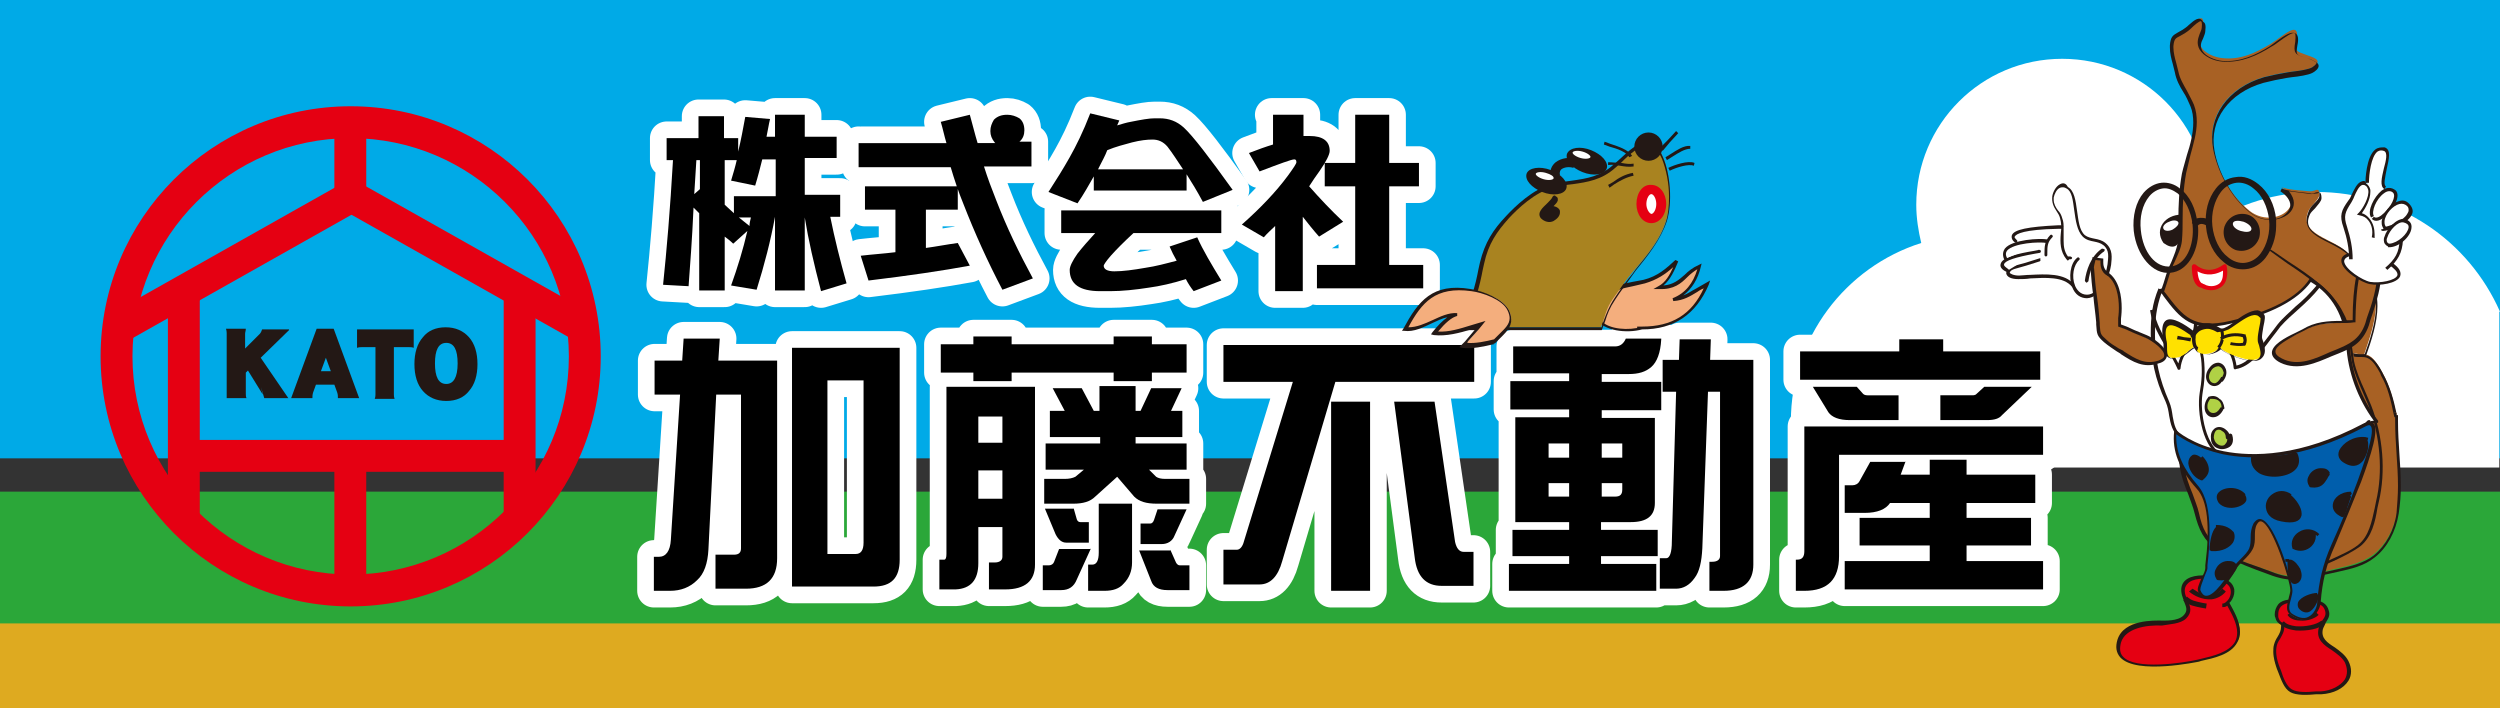<?xml version="1.0" encoding="utf-8"?>
<!-- Generator: Adobe Illustrator 26.0.3, SVG Export Plug-In . SVG Version: 6.00 Build 0)  -->
<svg version="1.1" xmlns="http://www.w3.org/2000/svg" xmlns:xlink="http://www.w3.org/1999/xlink" x="0px" y="0px"
	 viewBox="0 0 352.9 100" style="enable-background:new 0 0 352.9 100;" xml:space="preserve">
<rect x="0" y="0" width="352.9" height="100" fill="#333333" stroke="none"/>
<style type="text/css">
	.st0{fill:#00AAE7;}
	.st1{fill:#2BA739;}
	.st2{fill:#DEAA20;}
	.st3{fill:#FFFFFF;}
	.st4{fill:#E50012;}
	.st5{fill:#231815;}
	.st6{fill:none;stroke:#FFFFFF;stroke-width:4.706;stroke-linecap:round;stroke-linejoin:round;stroke-miterlimit:10;}
	.st7{fill:#A86124;}
	.st8{fill:#B0D145;}
	.st9{fill:#FFE100;}
	.st10{fill:#005EAC;}
	.st11{fill:#F4AE7D;}
	.st12{fill:#A98320;}
</style>
<g id="レイヤー_1">
</g>
<g id="文字">
	<g>
		<rect class="st0" width="352.9" height="64.7"/>
		<rect y="69.4" class="st1" width="352.9" height="30.6"/>
		<rect y="88" class="st2" width="352.9" height="12"/>
		<g>
			<path class="st3" d="M352.9,44c-4.4-10-14.3-16.9-25.9-16.9c-5.7,0-11.1,1.7-15.5,4.7c0.1-0.9,0.2-1.9,0.2-2.9
				c0-11.4-9.2-20.6-20.6-20.6c-11.4,0-20.6,9.2-20.6,20.6c0,1.9,0.3,3.7,0.7,5.4c-10.7,3.4-18.4,13.4-18.4,25.2
				c0,2.2,0.3,4.4,0.8,6.5h99.2V44z"/>
		</g>
		<g>
			<path class="st4" d="M18.7,50.3c0-17,13.8-30.8,30.8-30.8c17,0,30.8,13.8,30.8,30.8c0,17-13.8,30.8-30.8,30.8
				C32.5,81.1,18.7,67.2,18.7,50.3z M14.2,50.3c0,19.5,15.8,35.3,35.3,35.3c19.5,0,35.3-15.8,35.3-35.3C84.8,30.8,69,15,49.5,15
				C30,15,14.2,30.8,14.2,50.3"/>
			<rect x="47.2" y="17.2" class="st4" width="4.5" height="11.4"/>
			
				<rect x="15.1" y="34.6" transform="matrix(0.871 -0.491 0.491 0.871 -13.788 21.179)" class="st4" width="36.6" height="4.5"/>
			<rect x="63.5" y="18.5" transform="matrix(0.491 -0.871 0.871 0.491 1.343 75.986)" class="st4" width="4.5" height="36.6"/>
			<rect x="23.7" y="41.2" class="st4" width="4.5" height="31.6"/>
			<rect x="71.1" y="41.2" class="st4" width="4.5" height="31.6"/>
			<rect x="47.2" y="63.3" class="st4" width="4.5" height="20.5"/>
			<rect x="25.2" y="62.1" class="st4" width="48.6" height="4.5"/>
			<path class="st5" d="M40.8,46.6l-4,3.9l3.9,5.7h-3.4c-0.3-1.1-0.6-1.9-0.8-2.6c0,0,0,0,0-0.1c0.2,0.6,0.4,1.4,0.6,2.2L35,52.3
				l-0.3,0.3v3c0,0.2,0,0.4,0.1,0.6H32C32,56,32,55.8,32,55.6v-8.5c0-0.1,0-0.4-0.1-0.7h2.8c0,0.3-0.1,0.5-0.1,0.7v2.1l2.1-2.1
				c0.1-0.1,0.2-0.3,0.3-0.6H40.8z"/>
			<path class="st5" d="M47.1,46.4h-2.4l-3.6,9.8h3c0-0.2,0-0.5,0.1-0.8l0.4-1.1h2.6l0.4,1.1c0.1,0.3,0.1,0.5,0.1,0.8h3L47.1,46.4z
				 M45.3,52.4l0.7-1.9l0.7,1.9H45.3"/>
			<path class="st5" d="M58.4,49.1C58.2,49,57.9,49,57.6,49h-2v6.7c0,0.1,0,0.3,0.1,0.6h-2.8C53,56,53,55.8,53,55.7V49h-1.8
				c-0.3,0-0.5,0-0.8,0.1v-2.6h8V49.1z"/>
			<path class="st5" d="M66.2,47.6c-0.8-0.9-1.9-1.4-3.3-1.4c-1.4,0-2.5,0.5-3.2,1.4c-0.8,0.9-1.2,2.2-1.2,3.8s0.4,2.9,1.2,3.8
				c0.8,0.9,1.9,1.4,3.3,1.4c1.4,0,2.5-0.5,3.2-1.4c0.8-0.9,1.2-2.2,1.2-3.8S67,48.5,66.2,47.6z M63,54.2c-1.1,0-1.6-1-1.6-2.9
				c0-1.9,0.5-2.9,1.6-2.9c1.1,0,1.6,1,1.6,2.9C64.6,53.3,64,54.2,63,54.2"/>
		</g>
		<g>
			<g>
				<path d="M98.3,22.6h0.5v4.1L98,27.4C98.1,25.9,98.2,24.3,98.3,22.6z M103.6,27.6v2.5c-0.4-0.4-0.9-0.8-1.3-1.2v-6.3h1.7
					c-0.2,0.9-0.5,1.9-0.8,2.9l3.4,0.7c0.4-1.3,0.7-2.5,1-3.7h1.9v5.2H103.6 M94.3,22.6H95c-0.4,7-0.9,12.8-1.4,17.6l3.6,0.2
					c0.2-2.8,0.5-6.5,0.7-11.1c0.3,0.3,0.5,0.5,0.8,0.8V41h3.6v-7.6c0.4,0.3,0.8,0.6,1.2,1l2-1.8c-0.6,2.6-1.4,5.2-2.3,7.7l3.6,0.6
					c1.1-3.5,2-7,2.6-10.3v10.4h4.2V30.7h0c0.5,3.1,1.3,6.6,2.3,10.4l3.6-1.1c-0.9-3.2-1.7-6.4-2.3-9.4h1.4v-3.1h-5v-5.2h4.5v-3
					h-4.5v-3.1h-4.2v3.1h-1.2c0.2-0.9,0.3-1.7,0.5-2.5l-3.5-0.3c-0.3,1.6-0.6,3.3-1,4.9v-1.9h-2v-3.1h-3.6v3.1h-4.5V22.6
					 M104.3,30.7h1.7c-0.1,0.4-0.2,0.8-0.2,1.2C105.3,31.5,104.8,31.1,104.3,30.7"/>
				<path d="M122.2,26.3h13v3.3h-4.5v5.4c1.5-0.2,3-0.5,4.5-0.7l1.7,3.2c-3.8,0.7-8.5,1.4-14.3,2.1l-1.1-3.5
					c1.7-0.2,3.3-0.3,4.9-0.5v-6h-4.3V26.3z M121.7,20.2h11.9c-0.3-1-0.5-2-0.8-3l4.1-1c0.4,1.4,0.7,2.7,1.1,4h2.5c0,0,0,0-0.1-0.1
					c-0.4-0.5-0.6-1-0.6-1.6c0-0.6,0.2-1.1,0.5-1.6c0.5-0.5,1.1-0.7,1.9-0.7c0.6,0,1.2,0.2,1.7,0.5c0.5,0.4,0.7,1,0.7,1.7
					c0,0.6-0.2,1.2-0.7,1.6h1.7v3.5h-6.7c0.5,1.6,1.1,3.2,1.7,4.7c1.5,3.9,3.3,7.6,5.2,11.1l-4.3,1.6c-2.1-4-3.9-8-5.5-12.1
					c-0.7-1.7-1.3-3.5-1.8-5.2h-13V20.2"/>
				<path d="M149.8,32.9h4.8c-1,1.1-1.8,2-2.5,2.9c-0.7,1-1.1,1.8-1.1,2.3c0,2,1.4,3,4.3,3h1.4c1.7,0,3.6-0.2,5.5-0.5
					c1.5-0.2,3.3-0.6,5.2-1.2c0.3,0.6,0.7,1.2,1.1,1.7l3.9-1.5c-1.4-2.3-2.6-4.3-3.4-6.1l-3.9,1.3c0.3,0.7,0.6,1.3,1,2
					c-1.5,0.4-3,0.8-4.4,1c-1.7,0.3-3.2,0.5-4.4,0.5c-1,0-1.5-0.3-1.5-0.8c0-0.1,0.3-0.6,1-1.4c0.8-0.9,1.9-2,3.2-3.2h12.4v-3.2
					h-22.6V32.9z M151,22.2c-0.9,1.6-1.9,3.2-3,4.9l4.1,1.6c0.9-1.3,1.6-2.6,2.3-3.8v2h13.1v-2.3c0.7,1.1,1.5,2.4,2.3,3.9l4.2-1.7
					c-3.3-4.6-5.6-7.6-6.9-8.8c-1-0.9-2.1-1.3-3.4-1.3H163c-0.8,0-1.9,0.2-3.4,0.5c-0.6,0.1-1.2,0.3-1.9,0.5
					c0.1-0.2,0.2-0.5,0.3-0.7l-4.1-1C152.9,18.6,151.9,20.6,151,22.2 M155.3,23.3c0.3-0.6,0.7-1.3,1-2.1c1.2-0.5,2.4-0.8,3.5-1.1
					c1.2-0.3,2.1-0.4,2.9-0.4c0.8,0,1.5,0.3,2.1,1c0.7,0.9,1.4,2,2.2,3.2H155C155.1,23.7,155.2,23.5,155.3,23.3"/>
				<path d="M187,23h4.3v-6.8h4.8V23h4.2v3.3h-4.2v11.1h4.8v3.3h-15v-3.3h5.4V26.3H187V23z M179.5,16.2h4.5v3c0,0,0,0,0.1,0l0.5,0
					h0.3c1.8,0,2.8,0.7,2.8,2.1c0,0.5-0.5,1.5-1.4,2.8c-0.5,0.7-1,1.4-1.5,2.2c1.5,1.7,3.1,3.4,4.8,5l-3.4,2.1
					c-0.8-0.9-1.6-1.9-2.3-2.8v10.5h-3.9v-9.2c-0.5,0.5-1.1,1-1.6,1.6l-3.1-1.8c2.6-2.3,4.8-4.6,6.5-6.9c0.8-1.1,1.2-1.7,1.2-1.9
					c0-0.3-0.1-0.4-0.3-0.4c-0.4,0-2,0.6-4.9,1.7l-1.5-2.6c1.3-0.5,2.4-0.9,3.4-1.2V16.2"/>
			</g>
			<g>
				<path class="st6" d="M98.3,22.6h0.5v4.1L98,27.4C98.1,25.9,98.2,24.3,98.3,22.6z M103.6,27.6v2.5c-0.4-0.4-0.9-0.8-1.3-1.2v-6.3
					h1.7c-0.2,0.9-0.5,1.9-0.8,2.9l3.4,0.7c0.4-1.3,0.7-2.5,1-3.7h1.9v5.2H103.6 M94.3,22.6H95c-0.4,7-0.9,12.8-1.4,17.6l3.6,0.2
					c0.2-2.8,0.5-6.5,0.7-11.1c0.3,0.3,0.5,0.5,0.8,0.8V41h3.6v-7.6c0.4,0.3,0.8,0.6,1.2,1l2-1.8c-0.6,2.6-1.4,5.2-2.3,7.7l3.6,0.6
					c1.1-3.5,2-7,2.6-10.3v10.4h4.2V30.7h0c0.5,3.1,1.3,6.6,2.3,10.4l3.6-1.1c-0.9-3.2-1.7-6.4-2.3-9.4h1.4v-3.1h-5v-5.2h4.5v-3
					h-4.5v-3.1h-4.2v3.1h-1.2c0.2-0.9,0.3-1.7,0.5-2.5l-3.5-0.3c-0.3,1.6-0.6,3.3-1,4.9v-1.9h-2v-3.1h-3.6v3.1h-4.5V22.6
					 M104.3,30.7h1.7c-0.1,0.4-0.2,0.8-0.2,1.2C105.3,31.5,104.8,31.1,104.3,30.7"/>
				<path class="st6" d="M122.2,26.3h13v3.3h-4.5v5.4c1.5-0.2,3-0.5,4.5-0.7l1.7,3.2c-3.8,0.7-8.5,1.4-14.3,2.1l-1.1-3.5
					c1.7-0.2,3.3-0.3,4.9-0.5v-6h-4.3V26.3z M121.7,20.2h11.9c-0.3-1-0.5-2-0.8-3l4.1-1c0.4,1.4,0.7,2.7,1.1,4h2.5c0,0,0,0-0.1-0.1
					c-0.4-0.5-0.6-1-0.6-1.6c0-0.6,0.2-1.1,0.5-1.6c0.5-0.5,1.1-0.7,1.9-0.7c0.6,0,1.2,0.2,1.7,0.5c0.5,0.4,0.7,1,0.7,1.7
					c0,0.6-0.2,1.2-0.7,1.6h1.7v3.5h-6.7c0.5,1.6,1.1,3.2,1.7,4.7c1.5,3.9,3.3,7.6,5.2,11.1l-4.3,1.6c-2.1-4-3.9-8-5.5-12.1
					c-0.7-1.7-1.3-3.5-1.8-5.2h-13V20.2"/>
				<path class="st6" d="M149.8,32.9h4.8c-1,1.1-1.8,2-2.5,2.9c-0.7,1-1.1,1.8-1.1,2.3c0,2,1.4,3,4.3,3h1.4c1.7,0,3.6-0.2,5.5-0.5
					c1.5-0.2,3.3-0.6,5.2-1.2c0.3,0.6,0.7,1.2,1.1,1.7l3.9-1.5c-1.4-2.3-2.6-4.3-3.4-6.1l-3.9,1.3c0.3,0.7,0.6,1.3,1,2
					c-1.5,0.4-3,0.8-4.4,1c-1.7,0.3-3.2,0.5-4.4,0.5c-1,0-1.5-0.3-1.5-0.8c0-0.1,0.3-0.6,1-1.4c0.8-0.9,1.9-2,3.2-3.2h12.4v-3.2
					h-22.6V32.9z M151,22.2c-0.9,1.6-1.9,3.2-3,4.9l4.1,1.6c0.9-1.3,1.6-2.6,2.3-3.8v2h13.1v-2.3c0.7,1.1,1.5,2.4,2.3,3.9l4.2-1.7
					c-3.3-4.6-5.6-7.6-6.9-8.8c-1-0.9-2.1-1.3-3.4-1.3H163c-0.8,0-1.9,0.2-3.4,0.5c-0.6,0.1-1.2,0.3-1.9,0.5
					c0.1-0.2,0.2-0.5,0.3-0.7l-4.1-1C152.9,18.6,151.9,20.6,151,22.2 M155.3,23.3c0.3-0.6,0.7-1.3,1-2.1c1.2-0.5,2.4-0.8,3.5-1.1
					c1.2-0.3,2.1-0.4,2.9-0.4c0.8,0,1.5,0.3,2.1,1c0.7,0.9,1.4,2,2.2,3.2H155C155.1,23.7,155.2,23.5,155.3,23.3"/>
				<path class="st6" d="M187,23h4.3v-6.8h4.8V23h4.2v3.3h-4.2v11.1h4.8v3.3h-15v-3.3h5.4V26.3H187V23z M179.5,16.2h4.5v3
					c0,0,0,0,0.1,0l0.5,0h0.3c1.8,0,2.8,0.7,2.8,2.1c0,0.5-0.5,1.5-1.4,2.8c-0.5,0.7-1,1.4-1.5,2.2c1.5,1.7,3.1,3.4,4.8,5l-3.4,2.1
					c-0.8-0.9-1.6-1.9-2.3-2.8v10.5h-3.9v-9.2c-0.5,0.5-1.1,1-1.6,1.6l-3.1-1.8c2.6-2.3,4.8-4.6,6.5-6.9c0.8-1.1,1.2-1.7,1.2-1.9
					c0-0.3-0.1-0.4-0.3-0.4c-0.4,0-2,0.6-4.9,1.7l-1.5-2.6c1.3-0.5,2.4-0.9,3.4-1.2V16.2"/>
			</g>
			<g>
				<path d="M98.3,22.6h0.5v4.1L98,27.4C98.1,25.9,98.2,24.3,98.3,22.6z M103.6,27.6v2.5c-0.4-0.4-0.9-0.8-1.3-1.2v-6.3h1.7
					c-0.2,0.9-0.5,1.9-0.8,2.9l3.4,0.7c0.4-1.3,0.7-2.5,1-3.7h1.9v5.2H103.6 M94.3,22.6H95c-0.4,7-0.9,12.8-1.4,17.6l3.6,0.2
					c0.2-2.8,0.5-6.5,0.7-11.1c0.3,0.3,0.5,0.5,0.8,0.8V41h3.6v-7.6c0.4,0.3,0.8,0.6,1.2,1l2-1.8c-0.6,2.6-1.4,5.2-2.3,7.7l3.6,0.6
					c1.1-3.5,2-7,2.6-10.3v10.4h4.2V30.7h0c0.5,3.1,1.3,6.6,2.3,10.4l3.6-1.1c-0.9-3.2-1.7-6.4-2.3-9.4h1.4v-3.1h-5v-5.2h4.5v-3
					h-4.5v-3.1h-4.2v3.1h-1.2c0.2-0.9,0.3-1.7,0.5-2.5l-3.5-0.3c-0.3,1.6-0.6,3.3-1,4.9v-1.9h-2v-3.1h-3.6v3.1h-4.5V22.6
					 M104.3,30.7h1.7c-0.1,0.4-0.2,0.8-0.2,1.2C105.3,31.5,104.8,31.1,104.3,30.7"/>
				<path d="M122.2,26.3h13v3.3h-4.5v5.4c1.5-0.2,3-0.5,4.5-0.7l1.7,3.2c-3.8,0.7-8.5,1.4-14.3,2.1l-1.1-3.5
					c1.7-0.2,3.3-0.3,4.9-0.5v-6h-4.3V26.3z M121.7,20.2h11.9c-0.3-1-0.5-2-0.8-3l4.1-1c0.4,1.4,0.7,2.7,1.1,4h2.5c0,0,0,0-0.1-0.1
					c-0.4-0.5-0.6-1-0.6-1.6c0-0.6,0.2-1.1,0.5-1.6c0.5-0.5,1.1-0.7,1.9-0.7c0.6,0,1.2,0.2,1.7,0.5c0.5,0.4,0.7,1,0.7,1.7
					c0,0.6-0.2,1.2-0.7,1.6h1.7v3.5h-6.7c0.5,1.6,1.1,3.2,1.7,4.7c1.5,3.9,3.3,7.6,5.2,11.1l-4.3,1.6c-2.1-4-3.9-8-5.5-12.1
					c-0.7-1.7-1.3-3.5-1.8-5.2h-13V20.2"/>
				<path d="M149.8,32.9h4.8c-1,1.1-1.8,2-2.5,2.9c-0.7,1-1.1,1.8-1.1,2.3c0,2,1.4,3,4.3,3h1.4c1.7,0,3.6-0.2,5.5-0.5
					c1.5-0.2,3.3-0.6,5.2-1.2c0.3,0.6,0.7,1.2,1.1,1.7l3.9-1.5c-1.4-2.3-2.6-4.3-3.4-6.1l-3.9,1.3c0.3,0.7,0.6,1.3,1,2
					c-1.5,0.4-3,0.8-4.4,1c-1.7,0.3-3.2,0.5-4.4,0.5c-1,0-1.5-0.3-1.5-0.8c0-0.1,0.3-0.6,1-1.4c0.8-0.9,1.9-2,3.2-3.2h12.4v-3.2
					h-22.6V32.9z M151,22.2c-0.9,1.6-1.9,3.2-3,4.9l4.1,1.6c0.9-1.3,1.6-2.6,2.3-3.8v2h13.1v-2.3c0.7,1.1,1.5,2.4,2.3,3.9l4.2-1.7
					c-3.3-4.6-5.6-7.6-6.9-8.8c-1-0.9-2.1-1.3-3.4-1.3H163c-0.8,0-1.9,0.2-3.4,0.5c-0.6,0.1-1.2,0.3-1.9,0.5
					c0.1-0.2,0.2-0.5,0.3-0.7l-4.1-1C152.9,18.6,151.9,20.6,151,22.2 M155.3,23.3c0.3-0.6,0.7-1.3,1-2.1c1.2-0.5,2.4-0.8,3.5-1.1
					c1.2-0.3,2.1-0.4,2.9-0.4c0.8,0,1.5,0.3,2.1,1c0.7,0.9,1.4,2,2.2,3.2H155C155.1,23.7,155.2,23.5,155.3,23.3"/>
				<path d="M187,23h4.3v-6.8h4.8V23h4.2v3.3h-4.2v11.1h4.8v3.3h-15v-3.3h5.4V26.3H187V23z M179.5,16.2h4.5v3c0,0,0,0,0.1,0l0.5,0
					h0.3c1.8,0,2.8,0.7,2.8,2.1c0,0.5-0.5,1.5-1.4,2.8c-0.5,0.7-1,1.4-1.5,2.2c1.5,1.7,3.1,3.4,4.8,5l-3.4,2.1
					c-0.8-0.9-1.6-1.9-2.3-2.8v10.5h-3.9v-9.2c-0.5,0.5-1.1,1-1.6,1.6l-3.1-1.8c2.6-2.3,4.8-4.6,6.5-6.9c0.8-1.1,1.2-1.7,1.2-1.9
					c0-0.3-0.1-0.4-0.3-0.4c-0.4,0-2,0.6-4.9,1.7l-1.5-2.6c1.3-0.5,2.4-0.9,3.4-1.2V16.2"/>
			</g>
		</g>
		<g>
			<g>
				<path d="M121.9,76.6V53.7h-5.1v24.5h4C121.5,78.2,121.9,77.7,121.9,76.6z M127,49.1V79c0,2.6-1.2,3.8-3.7,3.8h-11.5V49.1H127
					 M96.3,50.9l0.2-3.1h5.1l-0.2,3.1h8.3v27.9c0,2.9-1.5,4.3-4.4,4.3H101v-4.8h2.6c0.7,0,1-0.3,1-0.9V55.7h-3.5L100,77.6
					c-0.1,1.9-0.6,3.4-1.6,4.3c-1,1-2.3,1.5-3.8,1.5h-2.3v-4.8h0.7c1,0,1.6-0.8,1.7-2.4L96,55.7h-3.6v-4.8H96.3"/>
				<path d="M165.2,77.6l0.8,1.8c0.1,0.2,0.3,0.4,0.5,0.4h1.4v3.5h-3.1c-1.2,0-2-0.4-2.3-1.3l-1.7-4.3H165.2z M154,77.4l-2,4.4
					c-0.4,1-1.1,1.5-2.2,1.5h-2.6v-3.5h0.9c0.3,0,0.6-0.2,0.7-0.5l0.7-1.8H154 M167.5,71.9l-1.7,3.7c-0.3,0.8-1,1.2-1.8,1.2H161
					v-2.9h1.4c0.2,0,0.4-0.2,0.5-0.5l0.5-1.5H167.5 M151.6,71.9l0.4,1.4c0.1,0.3,0.3,0.4,0.5,0.4h1.2v2.9h-3.2
					c-0.6,0-1.1-0.4-1.5-1.2l-1.5-3.6H151.6 M159.8,71.1v8.3c0,1.2-0.4,2.2-1.2,3c-0.6,0.7-1.5,1-2.7,1h-2.3v-3.7h0.6
					c0.6,0,0.9-0.6,0.9-1.7v-6.9H159.8 M152.7,54.8l1.7,3.2h0.8v-3.5h5.1V58h0.7l1.5-3.2h4.3l-1.5,3.2h1.6v3.7h-6.6v0.9h7.2v3.7
					h-5.3l1,1c0.3,0.2,0.7,0.3,1.3,0.3h3.4v3.5h-4.6c-1.5,0-2.5-0.3-3.2-1l-2.4-2.8l-3.1,2.8c-0.7,0.7-1.7,1-3.1,1h-4.1v-3.5h2.9
					c0.6,0,1.1-0.1,1.5-0.3l1.2-1h-5.4v-3.7h7.7v-0.9h-7.1V58h2.1l-1.7-3.2H152.7 M141.5,62.5v-3.7h-3.4v3.7H141.5 M141.5,70.4v-4
					h-3.4v4H141.5 M146.1,54.6v25.1c0,2.3-1.4,3.5-4.2,3.5h-2.3v-3.8h0.8c0.7,0,1.1-0.3,1.1-0.8v-4.2h-3.4v5.1
					c0,2.4-1.1,3.6-3.2,3.7h-2.3V79h0.7c0.2,0,0.3-0.3,0.3-0.8V54.6h4.4H146.1 M167.5,52.6h-4.9v1.2h-5.4v-1.2h-14.4v1.2h-5.4v-1.2
					h-4.6v-4h4.6v-1.1h5.4v1.1h14.4v-1.1h5.4v1.1h4.9V52.6"/>
				<path d="M202.5,56.7l2.9,19.8c0.2,0.9,0.6,1.4,1.2,1.4h1.4v4.8h-4.5c-2.2,0-3.5-1.3-3.8-4l-2.9-22H202.5z M193.4,56.7v26.7h-5.5
					V56.7H193.4 M208.1,53.9h-19.6L181,79.2c-0.6,2.2-1.7,3.3-3.2,3.3h-5.1v-4.9h1.9c0.4,0,0.8-0.4,1-1.2l6.9-22.5h-9.8v-5.2h35.4
					V53.9"/>
				<path d="M237,50.8l0.1-2.9h4.4l-0.1,2.9h6.1v28.9c0,2.4-1.4,3.7-4.2,3.7h-2v-4.1h0.4c0.7,0,1.1-0.3,1.1-0.8V55.3h-1.7l-0.8,22.1
					c-0.1,1.9-0.4,3.3-1.1,4.2c-0.7,1-1.6,1.5-2.6,1.5h-2.3v-4.3h0.9c0.5,0,0.8-0.8,0.8-2.4l0.6-21.1h-1.9v-4.5H237z M226.1,64.6
					h2.9v-2h-2.9V64.6 M221.5,64.6v-2h-2.9v2H221.5 M221.5,68.2h-2.9v1.9h2.9V68.2 M229,69.1v-0.9h-2.9v1.9h1.9
					C228.7,70.1,229,69.8,229,69.1 M234.5,47.9c-0.1,1.9-0.6,3.2-1.4,3.9c-0.8,0.7-1.8,1-3.2,1h-3.8v1.1h8.4v4h-8.4V59h7.5v12
					c0,1.8-1.1,2.7-3.4,2.7h-4.2v1.1h8v3.7h-8v1.1h7.8v3.8H213v-3.8h8.5v-1.1h-8v-3.7h8v-1.1h-7.6V58.9h7.6v-1.1h-8.3v-4h8.3v-1.1
					h-7.9v-3.8H228c0.7,0,1.2-0.4,1.5-1.1H234.5"/>
				<path d="M269,65.1l-0.7,1.9h4.1v-2.1h5.2V67h9.7v4h-9.7v2.1h9.1v3.9h-9.1v2.2h10.8v4h-28v-4h12v-2.2h-9.9v-3.9h9.9v-2.1h-5.6
					c-0.6,0.9-1.8,1.4-3.6,1.4h-2.8v-3.9h1.1c0.4,0,0.8-0.2,1-0.6l1.5-2.7H269z M288.4,64.2h-28.8v14.3c0,3.3-1.6,4.9-4.9,4.9h-1.2
					V79h0.2c0.7,0,1-0.4,1-1.2V60.2h33.7V64.2 M286.8,54.6l-4.2,4c-0.4,0.5-1.1,0.7-2.1,0.7h-6.6v-3.5h4.5c0.2,0,0.3,0,0.5-0.1
					l1.2-1.1H286.8 M262.1,54.6l0.9,1c0.1,0.1,0.3,0.2,0.6,0.2h4.4v3.5h-6.9c-1.5,0-2.5-0.4-3-1.1l-2.2-3.6H262.1 M274.3,47.9v1.7
					H288v4h-33.9v-4h14v-1.7H274.3"/>
			</g>
			<g>
				<path class="st6" d="M121.9,76.6V53.7h-5.1v24.5h4C121.5,78.2,121.9,77.7,121.9,76.6z M127,49.1V79c0,2.6-1.2,3.8-3.7,3.8h-11.5
					V49.1H127 M96.3,50.9l0.2-3.1h5.1l-0.2,3.1h8.3v27.9c0,2.9-1.5,4.3-4.4,4.3H101v-4.8h2.6c0.7,0,1-0.3,1-0.9V55.7h-3.5L100,77.6
					c-0.1,1.9-0.6,3.4-1.6,4.3c-1,1-2.3,1.5-3.8,1.5h-2.3v-4.8h0.7c1,0,1.6-0.8,1.7-2.4L96,55.7h-3.6v-4.8H96.3"/>
				<path class="st6" d="M165.2,77.6l0.8,1.8c0.1,0.2,0.3,0.4,0.5,0.4h1.4v3.5h-3.1c-1.2,0-2-0.4-2.3-1.3l-1.7-4.3H165.2z M154,77.4
					l-2,4.4c-0.4,1-1.1,1.5-2.2,1.5h-2.6v-3.5h0.9c0.3,0,0.6-0.2,0.7-0.5l0.7-1.8H154 M167.5,71.9l-1.7,3.7c-0.3,0.8-1,1.2-1.8,1.2
					H161v-2.9h1.4c0.2,0,0.4-0.2,0.5-0.5l0.5-1.5H167.5 M151.6,71.9l0.4,1.4c0.1,0.3,0.3,0.4,0.5,0.4h1.2v2.9h-3.2
					c-0.6,0-1.1-0.4-1.5-1.2l-1.5-3.6H151.6 M159.8,71.1v8.3c0,1.2-0.4,2.2-1.2,3c-0.6,0.7-1.5,1-2.7,1h-2.3v-3.7h0.6
					c0.6,0,0.9-0.6,0.9-1.7v-6.9H159.8 M152.7,54.8l1.7,3.2h0.8v-3.5h5.1V58h0.7l1.5-3.2h4.3l-1.5,3.2h1.6v3.7h-6.6v0.9h7.2v3.7
					h-5.3l1,1c0.3,0.2,0.7,0.3,1.3,0.3h3.4v3.5h-4.6c-1.5,0-2.5-0.3-3.2-1l-2.4-2.8l-3.1,2.8c-0.7,0.7-1.7,1-3.1,1h-4.1v-3.5h2.9
					c0.6,0,1.1-0.1,1.5-0.3l1.2-1h-5.4v-3.7h7.7v-0.9h-7.1V58h2.1l-1.7-3.2H152.7 M141.5,62.5v-3.7h-3.4v3.7H141.5 M141.5,70.4v-4
					h-3.4v4H141.5 M146.1,54.6v25.1c0,2.3-1.4,3.5-4.2,3.5h-2.3v-3.8h0.8c0.7,0,1.1-0.3,1.1-0.8v-4.2h-3.4v5.1
					c0,2.4-1.1,3.6-3.2,3.7h-2.3V79h0.7c0.2,0,0.3-0.3,0.3-0.8V54.6h4.4H146.1 M167.5,52.6h-4.9v1.2h-5.4v-1.2h-14.4v1.2h-5.4v-1.2
					h-4.6v-4h4.6v-1.1h5.4v1.1h14.4v-1.1h5.4v1.1h4.9V52.6"/>
				<path class="st6" d="M202.5,56.7l2.9,19.8c0.2,0.9,0.6,1.4,1.2,1.4h1.4v4.8h-4.5c-2.2,0-3.5-1.3-3.8-4l-2.9-22H202.5z
					 M193.4,56.7v26.7h-5.5V56.7H193.4 M208.1,53.9h-19.6L181,79.2c-0.6,2.2-1.7,3.3-3.2,3.3h-5.1v-4.9h1.9c0.4,0,0.8-0.4,1-1.2
					l6.9-22.5h-9.8v-5.2h35.4V53.9"/>
				<path class="st6" d="M237,50.8l0.1-2.9h4.4l-0.1,2.9h6.1v28.9c0,2.4-1.4,3.7-4.2,3.7h-2v-4.1h0.4c0.7,0,1.1-0.3,1.1-0.8V55.3
					h-1.7l-0.8,22.1c-0.1,1.9-0.4,3.3-1.1,4.2c-0.7,1-1.6,1.5-2.6,1.5h-2.3v-4.3h0.9c0.5,0,0.8-0.8,0.8-2.4l0.6-21.1h-1.9v-4.5H237z
					 M226.1,64.6h2.9v-2h-2.9V64.6 M221.5,64.6v-2h-2.9v2H221.5 M221.5,68.2h-2.9v1.9h2.9V68.2 M229,69.1v-0.9h-2.9v1.9h1.9
					C228.7,70.1,229,69.8,229,69.1 M234.5,47.9c-0.1,1.9-0.6,3.2-1.4,3.9c-0.8,0.7-1.8,1-3.2,1h-3.8v1.1h8.4v4h-8.4V59h7.5v12
					c0,1.8-1.1,2.7-3.4,2.7h-4.2v1.1h8v3.7h-8v1.1h7.8v3.8H213v-3.8h8.5v-1.1h-8v-3.7h8v-1.1h-7.6V58.9h7.6v-1.1h-8.3v-4h8.3v-1.1
					h-7.9v-3.8H228c0.7,0,1.2-0.4,1.5-1.1H234.5"/>
				<path class="st6" d="M269,65.1l-0.7,1.9h4.1v-2.1h5.2V67h9.7v4h-9.7v2.1h9.1v3.9h-9.1v2.2h10.8v4h-28v-4h12v-2.2h-9.9v-3.9h9.9
					v-2.1h-5.6c-0.6,0.9-1.8,1.4-3.6,1.4h-2.8v-3.9h1.1c0.4,0,0.8-0.2,1-0.6l1.5-2.7H269z M288.4,64.2h-28.8v14.3
					c0,3.3-1.6,4.9-4.9,4.9h-1.2V79h0.2c0.7,0,1-0.4,1-1.2V60.2h33.7V64.2 M286.8,54.6l-4.2,4c-0.4,0.5-1.1,0.7-2.1,0.7h-6.6v-3.5
					h4.5c0.2,0,0.3,0,0.5-0.1l1.2-1.1H286.8 M262.1,54.6l0.9,1c0.1,0.1,0.3,0.2,0.6,0.2h4.4v3.5h-6.9c-1.5,0-2.5-0.4-3-1.1l-2.2-3.6
					H262.1 M274.3,47.9v1.7H288v4h-33.9v-4h14v-1.7H274.3"/>
			</g>
			<g>
				<path d="M121.9,76.6V53.7h-5.1v24.5h4C121.5,78.2,121.9,77.7,121.9,76.6z M127,49.1V79c0,2.6-1.2,3.8-3.7,3.8h-11.5V49.1H127
					 M96.3,50.9l0.2-3.1h5.1l-0.2,3.1h8.3v27.9c0,2.9-1.5,4.3-4.4,4.3H101v-4.8h2.6c0.7,0,1-0.3,1-0.9V55.7h-3.5L100,77.6
					c-0.1,1.9-0.6,3.4-1.6,4.3c-1,1-2.3,1.5-3.8,1.5h-2.3v-4.8h0.7c1,0,1.6-0.8,1.7-2.4L96,55.7h-3.6v-4.8H96.3"/>
				<path d="M165.2,77.6l0.8,1.8c0.1,0.2,0.3,0.4,0.5,0.4h1.4v3.5h-3.1c-1.2,0-2-0.4-2.3-1.3l-1.7-4.3H165.2z M154,77.4l-2,4.4
					c-0.4,1-1.1,1.5-2.2,1.5h-2.6v-3.5h0.9c0.3,0,0.6-0.2,0.7-0.5l0.7-1.8H154 M167.5,71.9l-1.7,3.7c-0.3,0.8-1,1.2-1.8,1.2H161
					v-2.9h1.4c0.2,0,0.4-0.2,0.5-0.5l0.5-1.5H167.5 M151.6,71.9l0.4,1.4c0.1,0.3,0.3,0.4,0.5,0.4h1.2v2.9h-3.2
					c-0.6,0-1.1-0.4-1.5-1.2l-1.5-3.6H151.6 M159.8,71.1v8.3c0,1.2-0.4,2.2-1.2,3c-0.6,0.7-1.5,1-2.7,1h-2.3v-3.7h0.6
					c0.6,0,0.9-0.6,0.9-1.7v-6.9H159.8 M152.7,54.8l1.7,3.2h0.8v-3.5h5.1V58h0.7l1.5-3.2h4.3l-1.5,3.2h1.6v3.7h-6.6v0.9h7.2v3.7
					h-5.3l1,1c0.3,0.2,0.7,0.3,1.3,0.3h3.4v3.5h-4.6c-1.5,0-2.5-0.3-3.2-1l-2.4-2.8l-3.1,2.8c-0.7,0.7-1.7,1-3.1,1h-4.1v-3.5h2.9
					c0.6,0,1.1-0.1,1.5-0.3l1.2-1h-5.4v-3.7h7.7v-0.9h-7.1V58h2.1l-1.7-3.2H152.7 M141.5,62.5v-3.7h-3.4v3.7H141.5 M141.5,70.4v-4
					h-3.4v4H141.5 M146.1,54.6v25.1c0,2.3-1.4,3.5-4.2,3.5h-2.3v-3.8h0.8c0.7,0,1.1-0.3,1.1-0.8v-4.2h-3.4v5.1
					c0,2.4-1.1,3.6-3.2,3.7h-2.3V79h0.7c0.2,0,0.3-0.3,0.3-0.8V54.6h4.4H146.1 M167.5,52.6h-4.9v1.2h-5.4v-1.2h-14.4v1.2h-5.4v-1.2
					h-4.6v-4h4.6v-1.1h5.4v1.1h14.4v-1.1h5.4v1.1h4.9V52.6"/>
				<path d="M202.5,56.7l2.9,19.8c0.2,0.9,0.6,1.4,1.2,1.4h1.4v4.8h-4.5c-2.2,0-3.5-1.3-3.8-4l-2.9-22H202.5z M193.4,56.7v26.7h-5.5
					V56.7H193.4 M208.1,53.9h-19.6L181,79.2c-0.6,2.2-1.7,3.3-3.2,3.3h-5.1v-4.9h1.9c0.4,0,0.8-0.4,1-1.2l6.9-22.5h-9.8v-5.2h35.4
					V53.9"/>
				<path d="M237,50.8l0.1-2.9h4.4l-0.1,2.9h6.1v28.9c0,2.4-1.4,3.7-4.2,3.7h-2v-4.1h0.4c0.7,0,1.1-0.3,1.1-0.8V55.3h-1.7l-0.8,22.1
					c-0.1,1.9-0.4,3.3-1.1,4.2c-0.7,1-1.6,1.5-2.6,1.5h-2.3v-4.3h0.9c0.5,0,0.8-0.8,0.8-2.4l0.6-21.1h-1.9v-4.5H237z M226.1,64.6
					h2.9v-2h-2.9V64.6 M221.5,64.6v-2h-2.9v2H221.5 M221.5,68.2h-2.9v1.9h2.9V68.2 M229,69.1v-0.9h-2.9v1.9h1.9
					C228.7,70.1,229,69.8,229,69.1 M234.5,47.9c-0.1,1.9-0.6,3.2-1.4,3.9c-0.8,0.7-1.8,1-3.2,1h-3.8v1.1h8.4v4h-8.4V59h7.5v12
					c0,1.8-1.1,2.7-3.4,2.7h-4.2v1.1h8v3.7h-8v1.1h7.8v3.8H213v-3.8h8.5v-1.1h-8v-3.7h8v-1.1h-7.6V58.9h7.6v-1.1h-8.3v-4h8.3v-1.1
					h-7.9v-3.8H228c0.7,0,1.2-0.4,1.5-1.1H234.5"/>
				<path d="M269,65.1l-0.7,1.9h4.1v-2.1h5.2V67h9.7v4h-9.7v2.1h9.1v3.9h-9.1v2.2h10.8v4h-28v-4h12v-2.2h-9.9v-3.9h9.9v-2.1h-5.6
					c-0.6,0.9-1.8,1.4-3.6,1.4h-2.8v-3.9h1.1c0.4,0,0.8-0.2,1-0.6l1.5-2.7H269z M288.4,64.2h-28.8v14.3c0,3.3-1.6,4.9-4.9,4.9h-1.2
					V79h0.2c0.7,0,1-0.4,1-1.2V60.2h33.7V64.2 M286.8,54.6l-4.2,4c-0.4,0.5-1.1,0.7-2.1,0.7h-6.6v-3.5h4.5c0.2,0,0.3,0,0.5-0.1
					l1.2-1.1H286.8 M262.1,54.6l0.9,1c0.1,0.1,0.3,0.2,0.6,0.2h4.4v3.5h-6.9c-1.5,0-2.5-0.4-3-1.1l-2.2-3.6H262.1 M274.3,47.9v1.7
					H288v4h-33.9v-4h14v-1.7H274.3"/>
			</g>
		</g>
		<g>
			<path class="st7" d="M333.7,50.1c1.1-3.2,2.9-8.1,0.5-11.1c-0.9-1.1-1.8-2.1-2.7-3.2c-2-2.2-7.2-2.6-5.6-6.1
				c0.3-0.6,1.5-1.6,1.5-2.2c0-1.3-0.6-0.4-1.4-0.5c-0.9-0.1-3.5-0.2-4.1-0.7c4.1,2.6-0.9,6.1-4.3,3.5c-2.8-2.2-4.7-5.9-5.2-9
				c-0.8-4.6,2.2-8.4,7.1-9.9c1.2-0.3,2.1-0.5,3.4-0.7c0.8-0.1,2.9-0.3,3.5-0.7c1.5-0.9,0.5-1.3-0.7-1.7c-1.6-0.6-1.8-0.5-1.5-2.1
				c0.5-3.1-1.9-0.6-3.7,0.5c-2,1.2-4.2,2.3-6.8,2c-1.1-0.1-2.5-0.7-3-1.6c-0.7-1.1,0.2-1.9,0.3-2.9c0.3-2.6-1.7,0-2.7,0.6
				c-1.1,0.7-1.6,0.5-1.7,2c-0.1,1.2,0.5,2.5,0.7,3.7c0.3,1.8,1.6,3,2.2,4.8c1.2,3.1-0.5,6.5-1.1,9.5c-0.6,3.2-0.4,6.4-0.6,9.7
				c-0.1,1.6-1.2,3.1-1.6,4.5c-0.7,2.4-3.1,7.1-0.1,9.2c-0.2,0.2-0.5,0.5-0.8,0.7c0.1-0.2,0.3-0.3,0.4-0.4c-1.8,1.6,0.5,6.4,0.9,8.4
				c0.5,3.1,1,6.1,1.3,9.2c0.3,2.3,1.5,4.4,2.1,6.6c0.6,2.2,1.2,3.6,3.2,5.2c2.1,1.6,4.7,2.3,7.2,3.2c2.8,1.1,4.9,0.8,7.9,0
				c2.3-0.6,4.9-0.9,6.8-2.4c1.9-1.5,3-4,3.3-6.1c0.7-4.7-0.2-9-0.1-13.9c0,0.1-0.1,0.1-0.1,0.1c-0.4-2-0.9-3.9-1.9-5.7
				c-0.4-0.7-1.1-2-1.9-2.4c-0.8-0.4-1.6,0-2.6-0.4"/>
			<path class="st5" d="M338,58.3C338,58.2,338.1,58.2,338,58.3c0.1-0.1,0.2,0,0.2,0C338.1,58.3,338,58.3,338,58.3z M306.1,48
				l0.3-0.3l-0.2-0.2c-1-0.7-1.4-1.7-1.4-2.9c0-1.5,0.6-3.2,1.1-4.7l0.4-1.3c0.2-0.5,0.4-1.1,0.7-1.7c0.4-0.9,0.9-1.9,1-2.9
				c0.1-1.1,0.1-2.1,0.1-3.1c0-2.1,0.1-4.3,0.5-6.5c0.2-0.8,0.4-1.7,0.6-2.5c0.4-1.5,0.9-3.1,0.9-4.7c0-0.8-0.1-1.6-0.4-2.4
				c-0.3-0.7-0.7-1.4-1-2c-0.5-0.9-1-1.7-1.2-2.7c-0.1-0.4-0.2-0.8-0.3-1.2c-0.2-0.7-0.4-1.5-0.4-2.2c0-0.1,0-0.2,0-0.2
				c0.1-1,0.3-1.1,0.9-1.4l0.7-0.4c0.3-0.2,0.6-0.4,0.9-0.7c0.4-0.4,1.2-1.1,1.4-1c0,0,0.2,0.1,0.1,0.9c0,0.3-0.2,0.6-0.3,0.9
				c-0.2,0.6-0.5,1.3,0,2.2c0.6,1,2,1.6,3.2,1.7c2.7,0.2,5-0.9,6.9-2.1c0.4-0.2,0.8-0.5,1.2-0.8c0.7-0.5,1.8-1.3,2.1-1.1
				c0.1,0,0.2,0.2,0.1,1.2c-0.3,1.6,0,1.8,1.3,2.2l0.4,0.1c0.4,0.2,1.3,0.5,1.3,0.7c0,0,0,0.2-0.6,0.6c-0.5,0.3-1.8,0.5-2.7,0.6
				l-0.7,0.1c-1.2,0.2-2.2,0.4-3.4,0.7c-5.1,1.5-8,5.6-7.2,10.1c0.5,2.7,2.2,6.7,5.3,9.1c1.6,1.2,3.4,1.1,4.5,0.6
				c1-0.4,1.6-1.2,1.6-2c0,0,0-0.1,0-0.1c0-0.4-0.2-1-0.7-1.6c0.7,0.1,1.5,0.2,2.4,0.3l0.7,0.1c0.3,0,0.7-0.1,0.9-0.1
				c0.1,0,0.2-0.1,0.3-0.1c0,0,0,0.1,0,0.4c0,0,0,0.1,0,0.1c0,0.3-0.4,0.7-0.8,1.1c-0.3,0.3-0.6,0.7-0.7,1c-0.2,0.5-0.3,0.9-0.3,1.3
				c0,1.6,1.6,2.4,3.2,3.2c1,0.5,2.1,1.1,2.8,1.8c1,1.1,1.9,2.1,2.7,3.2c0.8,1.1,1.1,2.4,1.1,3.8c0,2.4-0.9,5-1.6,6.9
				c-0.2,0-0.4,0-0.5,0c-0.4,0-0.8,0-1.3-0.2l-0.2,0.4c0.5,0.2,1,0.2,1.4,0.2c0.4,0,0.8,0,1.1,0.2c0.7,0.3,1.3,1.4,1.7,2.1l0.1,0.3
				c1,1.7,1.4,3.6,1.8,5.5l0.1,0.4c0,0,0.1,0,0.1,0c0,0.2,0,0.3,0,0.5c0,1.6,0.1,3.2,0.2,4.7c0.1,1.5,0.2,3,0.2,4.5
				c0,1.3-0.1,2.5-0.2,3.8c-0.3,2.4-1.5,4.6-3.2,6c-1.4,1.1-3.2,1.5-4.9,1.9l-1.8,0.4c-3.1,0.9-5.1,1.1-7.8,0l-1.9-0.7
				c-1.8-0.6-3.7-1.3-5.2-2.5c-2-1.6-2.6-2.8-3.1-5.1c-0.2-0.9-0.6-1.8-0.9-2.7c-0.5-1.2-1-2.5-1.1-3.8c-0.4-3.3-0.8-6.4-1.3-9.2
				c-0.1-0.5-0.3-1.2-0.6-2c-0.4-1.4-1-3.1-1-4.4c0-0.6,0.1-1.1,0.4-1.5C305.8,48.3,306,48.2,306.1,48 M309,3.5
				c-0.3,0.3-0.6,0.5-0.9,0.7l-0.7,0.4c-0.7,0.4-1,0.6-1.1,1.8c0,0.1,0,0.2,0,0.3c0,0.8,0.2,1.6,0.4,2.3c0.1,0.4,0.2,0.8,0.3,1.2
				c0.2,1.1,0.7,2,1.2,2.8c0.4,0.6,0.7,1.3,1,2c0.3,0.7,0.4,1.5,0.4,2.3c0,1.5-0.4,3.1-0.9,4.6c-0.2,0.8-0.5,1.7-0.7,2.6
				c-0.4,2.2-0.5,4.4-0.5,6.6c0,1,0,2.1-0.1,3.1c-0.1,0.9-0.5,1.8-0.9,2.8c-0.3,0.6-0.5,1.2-0.7,1.7l-0.4,1.3
				c-0.5,1.4-1.1,3.2-1.1,4.8c0,1.2,0.4,2.3,1.4,3.1c0,0-0.1,0.1-0.1,0.1c0,0,0,0,0,0c0,0,0,0,0,0l0,0l0,0l-0.4,0.4c0,0,0,0,0,0.1
				c-0.3,0.4-0.4,1-0.4,1.6c0,1.4,0.5,3.1,1,4.6c0.2,0.8,0.5,1.5,0.6,2c0.5,2.8,0.9,5.8,1.3,9.2c0.2,1.4,0.7,2.7,1.2,3.9
				c0.3,0.9,0.7,1.8,0.9,2.7c0.6,2.3,1.2,3.7,3.3,5.3c1.6,1.2,3.5,1.9,5.3,2.6l1.9,0.7c2.8,1.1,4.9,0.9,8,0l1.8-0.4
				c1.8-0.4,3.6-0.8,5.1-2c1.8-1.4,3-3.7,3.4-6.2c0.2-1.3,0.3-2.6,0.3-3.9c0-1.5-0.1-3-0.2-4.5c-0.1-1.5-0.2-3.1-0.2-4.7
				c0-0.3,0-0.5,0-0.8c0,0-0.1,0-0.2,0c0-0.1,0-0.2,0-0.2c-0.4-1.9-0.9-3.8-1.9-5.6l-0.1-0.2c-0.4-0.8-1.1-1.9-1.9-2.3
				c-0.1-0.1-0.2-0.1-0.4-0.1c0.7-2,1.6-4.6,1.6-7c0-1.5-0.3-2.9-1.2-4c-0.8-1.1-1.7-2.1-2.7-3.2c-0.7-0.8-1.8-1.4-2.9-1.9
				c-1.6-0.8-3-1.5-3-2.8c0-0.3,0.1-0.7,0.3-1.1c0.1-0.2,0.4-0.5,0.7-0.8c0.4-0.5,0.9-1,0.9-1.4c0,0,0-0.1,0-0.1
				c0-0.4-0.1-0.6-0.2-0.7c-0.2-0.1-0.4-0.1-0.7,0c-0.2,0.1-0.4,0.2-0.7,0.1l-0.7-0.1c-1.1-0.1-2.8-0.3-3.3-0.6l-0.2,0.4
				c0.9,0.6,1.4,1.3,1.4,2c0,0,0,0.1,0,0.1c-0.1,0.6-0.6,1.2-1.4,1.6c-1,0.4-2.6,0.5-4.1-0.6c-2.9-2.2-4.7-6-5.2-8.8
				c-0.8-4.3,2-8.2,6.9-9.6c1.2-0.3,2.1-0.5,3.3-0.7l0.7-0.1c1-0.1,2.3-0.3,2.9-0.6c0.4-0.2,0.9-0.6,0.9-1c0-0.5-0.8-0.8-1.6-1.1
				l-0.4-0.1c-1.2-0.4-1.2-0.4-1-1.7c0.2-0.9,0.1-1.5-0.3-1.7c-0.6-0.3-1.5,0.3-2.6,1.1c-0.4,0.3-0.8,0.6-1.1,0.8
				c-1.8,1.1-4,2.2-6.6,2c-1-0.1-2.3-0.6-2.8-1.4c-0.4-0.7-0.2-1.2,0.1-1.8c0.1-0.3,0.3-0.7,0.3-1c0.1-0.8,0-1.2-0.3-1.3
				C310.5,2.2,309.8,2.8,309,3.5"/>
			<path class="st7" d="M320.6,35.2c3.6,2.7,8.3,5.1,10.3,9c1,2.1,1,4.6,1.5,6.8c0.4,2.2,1.6,4.2,2.4,6.2c1.5,4.1,2,9.2,1,13.5
				c-0.5,2-0.7,4.7-2.6,6.2c-1.6,1.3-4,2.1-5.9,3.1c-1.1,0.6-2.2,1.2-3.3,1.4"/>
			<path class="st5" d="M320.4,35.4c0.8,0.6,1.7,1.2,2.5,1.8c3,2,6.2,4.2,7.7,7.2c0.7,1.4,0.9,3,1.1,4.6c0.1,0.7,0.2,1.4,0.3,2.1
				c0.3,1.5,0.9,2.8,1.5,4.2c0.3,0.7,0.6,1.4,0.9,2.1c1.6,4.3,2,9.2,1,13.4l-0.2,1c-0.4,1.8-0.8,3.9-2.3,5.1c-1,0.8-2.4,1.4-3.7,2
				c-0.7,0.3-1.5,0.7-2.1,1c-1,0.6-2.1,1.2-3.3,1.4l0.1,0.4c1.2-0.3,2.3-0.9,3.4-1.5c0.7-0.4,1.4-0.7,2.1-1c1.3-0.6,2.7-1.3,3.8-2.1
				c1.6-1.3,2.1-3.5,2.4-5.4l0.2-0.9c1-4.2,0.6-9.3-1.1-13.6c-0.3-0.7-0.6-1.4-0.9-2.1c-0.6-1.3-1.2-2.7-1.5-4.1
				c-0.1-0.7-0.2-1.4-0.3-2.1c-0.2-1.6-0.4-3.3-1.2-4.7c-1.5-3.1-4.7-5.3-7.8-7.3c-0.9-0.6-1.7-1.2-2.5-1.7L320.4,35.4z"/>
			<path class="st3" d="M309.8,37.7c0,0,1.8,1.7,4.2,0c0,0,0.5,2.3-0.9,2.9c0,0-1.1,0.6-2.3-0.2C310.9,40.4,309.8,40.4,309.8,37.7z"
				/>
			<path class="st4" d="M313.3,40.8C313.3,40.8,313.3,40.8,313.3,40.8C313.3,40.8,313.3,40.8,313.3,40.8
				C313.3,40.8,313.3,40.8,313.3,40.8z M313.8,38.2c0,0.1,0,0.2,0,0.3c0,0.6-0.1,1.4-0.8,1.7c0,0,0,0,0,0c0,0-0.9,0.5-1.9-0.1
				c0,0-0.1,0-0.2-0.1c-0.2,0-0.6-0.4-0.7-1.7C310.9,38.7,312.2,39.1,313.8,38.2 M313.8,37.4c-2.1,1.5-3.7,0.1-3.8,0
				c-0.1-0.1-0.2-0.1-0.4-0.1c-0.1,0.1-0.2,0.2-0.2,0.3c0,2.6,1,3,1.3,3c1.3,0.7,2.4,0.2,2.5,0.1c1-0.4,1.2-1.5,1.2-2.3
				c0-0.5-0.1-0.9-0.1-0.9c0-0.1-0.1-0.2-0.2-0.2C314.1,37.3,313.9,37.3,313.8,37.4"/>
			<path class="st5" d="M310.3,31.7 M302.2,32.5c-0.2-1.8,0.2-3.6,1.2-4.8c0.5-0.6,1.2-1,1.9-1.1c0.7-0.1,1.4,0.2,2.1,0.7
				c1.1,0.9,1.9,2.6,2.1,4.4c0.3,3-1,5.7-3,5.9C304.3,37.9,302.5,35.6,302.2,32.5 M305.1,25.8c-0.9,0.1-1.8,0.6-2.5,1.4
				c-1.1,1.3-1.6,3.3-1.4,5.4c0.4,3.5,2.7,6.2,5.2,5.9c2.3-0.2,3.9-2.8,3.9-5.9c0-0.3,0-0.6-0.1-1c-0.2-2.1-1.1-4-2.5-5
				C307,26,306,25.7,305.1,25.8"/>
			<path class="st5" d="M321.2,31 M314.5,36.3c-1.2-0.9-2-2.6-2.2-4.4c-0.2-1.8,0.3-3.6,1.2-4.8c0.6-0.8,1.4-1.2,2.2-1.3
				c0.8-0.1,1.7,0.2,2.4,0.8c1.2,0.9,2,2.6,2.2,4.4c0.2,1.8-0.3,3.6-1.2,4.8c-0.6,0.8-1.4,1.2-2.2,1.3
				C316.1,37.2,315.2,36.9,314.5,36.3 M315.6,25c-1.1,0.1-2.1,0.7-2.8,1.6c-1.1,1.4-1.6,3.3-1.4,5.4c0.2,2.1,1.1,3.9,2.5,5
				c0.9,0.8,2,1.1,3.1,1c1.1-0.1,2.1-0.7,2.8-1.6c0.9-1.2,1.5-2.8,1.5-4.5c0-0.3,0-0.6,0-0.9c-0.2-2.1-1.1-3.9-2.5-5
				C317.8,25.2,316.7,24.8,315.6,25"/>
			<path class="st5" d="M310.2,30.8c-0.6,0.2-0.8,0.7-0.8,0.7l0.8,0.4c0.1-0.1,0.4-0.6,1.4,0l0.4-0.8
				C311.3,30.7,310.7,30.7,310.2,30.8z"/>
			<path class="st5" d="M318.9,33.6c-0.5,1.4-1.9,2.1-3.3,1.7c-1.3-0.5-2-1.9-1.6-3.3c0.5-1.4,1.9-2.1,3.3-1.7
				C318.6,30.7,319.3,32.2,318.9,33.6z"/>
			<path class="st3" d="M317.8,32.4c-0.1,0.4-0.8,0.4-1.5,0.2c-0.7-0.2-1.2-0.7-1.1-1.1c0.1-0.4,0.8-0.4,1.5-0.2
				C317.5,31.6,317.9,32.1,317.8,32.4z"/>
			<path class="st5" d="M307.9,30.3c-2.2,0-3.9,2-2.5,4c2.6,1.9,2.8-1.9,2.5-3.7"/>
			<path class="st3" d="M307.5,31.4c-0.1-0.3-0.7-0.4-1.3-0.1c-0.6,0.2-1,0.7-0.8,1c0.1,0.3,0.7,0.4,1.3,0.1
				C307.2,32.1,307.6,31.7,307.5,31.4z"/>
			<path class="st4" d="M313.6,85.3c1.1,0.1,1.7-1.5,1.4-2.4c-0.4-1-1.6-1.2-2.4-1.3c-2-0.4-4.9-0.1-4.2,2.4c0.3,1.2,1.2,2,0.2,3.1
				c-0.8,0.8-2.3,0.8-3.3,0.8c-2-0.1-5.3,0.3-6,2.6c-1.6,5,8.9,3.3,11.2,2.7c1.7-0.4,4.3-0.9,5.3-2.6c1-1.8-0.4-4.1-1.2-5.6"/>
			<path class="st5" d="M308.6,87.3c0.9-0.9,0.6-1.7,0.2-2.5c-0.1-0.3-0.2-0.5-0.3-0.8c-0.2-0.7-0.1-1.2,0.3-1.6
				c0.7-0.8,2.4-0.8,3.7-0.6l0.1,0c0.8,0.2,1.9,0.4,2.2,1.2c0.2,0.5,0.1,1.2-0.3,1.7c-0.2,0.2-0.4,0.5-0.8,0.5l0,0.5
				c0.2,0,0.5,0,0.7-0.2c0.6,1.1,1.4,2.5,1.4,3.8c0,0.5-0.1,0.9-0.3,1.3c-0.9,1.5-3.1,2-4.8,2.4l-0.4,0.1c-2.2,0.5-8.9,1.5-10.6-0.4
				c-0.5-0.5-0.5-1.2-0.3-2c0.6-2,3.5-2.5,5.8-2.4C306.2,88.1,307.8,88.1,308.6,87.3z M308.4,82c-0.5,0.5-0.6,1.2-0.4,2
				c0.1,0.3,0.2,0.6,0.3,0.9c0.3,0.8,0.6,1.3-0.1,2c-0.8,0.8-2.6,0.7-3.1,0.7c-0.9,0-5.3-0.2-6.2,2.7c-0.3,1-0.2,1.8,0.4,2.5
				c2.3,2.5,11,0.6,11.1,0.6l0.3-0.1c1.8-0.4,4.2-0.9,5.1-2.6c0.3-0.5,0.4-1,0.4-1.5c0-1.5-0.9-3-1.5-4.1c0.1-0.1,0.1-0.1,0.2-0.2
				c0.3-0.4,0.5-0.9,0.5-1.4c0-0.2,0-0.4-0.1-0.6c-0.4-1.1-1.6-1.3-2.5-1.5l-0.1,0C311.2,81.1,309.3,81.1,308.4,82"/>
			<path class="st5" d="M309,83.5c0.7,0.6,1.9,1.2,3.2,1.1c0.8-0.1,1.5-0.5,2-1.1l-0.5-0.4c-0.4,0.5-0.9,0.8-1.5,0.9
				c-1,0.1-2-0.4-2.7-0.9L309,83.5z"/>
			<path class="st5" d="M308.2,84.8c0.8,0.7,1.7,0.8,2.6,1l0.6,0.1l0.1-0.7l-0.6-0.1c-0.9-0.2-1.6-0.3-2.2-0.9L308.2,84.8z"/>
			<path class="st4" d="M322.1,88.1c-1-0.4-1-1.8-0.3-2.6c0.7-0.8,2.3-0.6,3.3-0.6c1.2,0,2.8-0.1,3.2,1.3c0.3,1.1-0.7,1.6-0.9,2.6
				c-0.5,2.4,2.7,2.7,3.7,4.7c1.3,2.7-1.2,4.3-3.6,4.4c-1.2,0.1-3.2,0.3-4.2-0.3c-0.9-0.6-1.4-2.2-1.8-3.2c-0.4-1-0.7-2.2-0.4-3.3
				C321.4,90,322.3,89.5,322.1,88.1"/>
			<path class="st5" d="M322.2,87.9c-0.3-0.1-0.5-0.4-0.6-0.8c0-0.1,0-0.2,0-0.4c0-0.4,0.1-0.8,0.4-1.1c0.6-0.6,1.8-0.6,2.7-0.5
				l0.5,0l0.4,0c1.1,0,2.3,0,2.6,1.1c0.2,0.6-0.1,1-0.4,1.4c-0.2,0.3-0.4,0.7-0.5,1.1c-0.4,1.6,0.8,2.4,1.9,3.1
				c0.7,0.5,1.4,1,1.8,1.7c0.4,0.9,0.4,1.7,0,2.4c-0.6,0.9-1.9,1.6-3.4,1.7l-0.7,0c-1.1,0.1-2.6,0.2-3.4-0.3
				c-0.7-0.4-1.2-1.6-1.5-2.6l-0.2-0.5c-0.5-1.3-0.6-2.3-0.4-3.1c0.1-0.4,0.3-0.7,0.5-1c0.3-0.6,0.7-1.1,0.5-2.1c0,0-0.1,0-0.2,0
				C322.1,88,322.2,87.9,322.2,87.9z M321.6,85.3c-0.3,0.4-0.5,0.9-0.5,1.4c0,0.2,0,0.3,0.1,0.5c0.1,0.5,0.4,0.8,0.8,1
				c0,0.1,0,0.2,0,0.2c0,0.6-0.2,1-0.5,1.5c-0.2,0.3-0.4,0.7-0.5,1.1c-0.1,0.3-0.1,0.7-0.1,1c0,0.9,0.3,1.8,0.5,2.4l0.2,0.5
				c0.4,1,0.8,2.3,1.7,2.8c0.9,0.5,2.4,0.4,3.7,0.3l0.7,0c1.7-0.1,3.1-0.8,3.8-1.9c0.5-0.8,0.5-1.8,0-2.8c-0.4-0.8-1.2-1.4-1.9-1.9
				c-1.1-0.7-2-1.3-1.7-2.6c0.1-0.3,0.3-0.6,0.4-0.9c0.3-0.5,0.7-1,0.4-1.8c-0.4-1.4-1.9-1.4-3-1.5l-0.4,0l-0.5,0
				C323.6,84.6,322.3,84.5,321.6,85.3"/>
			<path class="st5" d="M324.1,88.4c-0.8-0.1-1.4-0.3-1.7-0.7l-0.5,0.4c0.5,0.6,1.5,0.8,2.2,0.9c1.5,0.1,3.3-0.2,4-0.9l-0.4-0.5
				C327,88.2,325.4,88.5,324.1,88.4z"/>
			<path class="st5" d="M324.7,87c-0.6,0-1.1-0.2-1.3-0.6l-0.5,0.4c0.3,0.5,1,0.8,1.8,0.8c1,0.1,2.1-0.3,2.6-0.8l-0.5-0.5
				C326.4,86.8,325.5,87.1,324.7,87z"/>
			<path class="st3" d="M304.9,40.8c2.9,3.7,4.2,6,9.9,4.7c4-0.9,9.1-2.6,11.4-6c3.5,2,5.1,5.6,5.3,9.2c0.2,3.7,1.7,7.7,4.1,10.9
				c-0.5,0-1.2,0.2-1.6,0.2c0-0.1,0.3-0.4,0.4-0.3c-5.1,4-14.6,6.9-21.3,4.7c-1.5-0.5-4-1.4-5.1-2.4c-1.7-1.4-1.1-3.3-2-5.1
				c-1.4-3.1-2.1-5.9-2-9.5C303.8,44.7,304,42.9,304.9,40.8"/>
			<path class="st5" d="M335.5,59.3C335.5,59.3,335.5,59.3,335.5,59.3C335.5,59.3,335.5,59.3,335.5,59.3z M314.8,45.7
				c5.7-1.3,9.5-3.3,11.4-5.9c3,1.8,4.8,4.9,5,8.9c0.2,3.7,1.6,7.6,3.9,10.7c-0.2,0-0.4,0-0.5,0.1c0,0,0,0,0,0c0,0,0-0.1,0-0.1
				c0-0.1-0.1-0.1-0.2-0.1c-0.1,0-0.3,0.1-0.4,0.3c-5,3.8-14.3,6.5-20.8,4.4c-1.8-0.6-4-1.5-5.1-2.3c-1-0.8-1.2-1.8-1.4-2.9
				c-0.1-0.7-0.2-1.4-0.5-2.1c-1.4-3.2-2-5.9-2-9.3c0,0,0-0.1,0-0.1c0-2.2,0.2-3.9,0.9-5.9c0.2,0.2,0.3,0.4,0.3,0.4
				C307.8,45,309.4,47,314.8,45.7 M326,39.4c-1.7,2.6-5.5,4.6-11.2,5.9c-5.2,1.2-6.6-0.6-9.1-3.9l-0.6-0.7c0,0-0.1,0.1-0.2,0.1
				c-0.1,0-0.2-0.1-0.2-0.1c-0.9,2.2-1.1,4-1.1,6.4c0,3.6,0.6,6.4,2.1,9.6c0.3,0.7,0.4,1.3,0.5,2c0.2,1.1,0.4,2.2,1.5,3.2
				c1.4,1.1,4.6,2.2,5.2,2.4c6.6,2.2,16-0.5,21.1-4.4c0.2,0,0.4,0,0.6-0.1c0.3-0.1,0.6-0.1,0.9-0.1c0.1,0,0.2,0,0.2-0.1
				c0-0.1,0-0.2,0-0.2c-2.4-3.1-3.8-7-4-10.7c-0.2-4.2-2.2-7.5-5.4-9.4C326.2,39.3,326,39.3,326,39.4"/>
			<path class="st5" d="M303.5,43.8c0.3,2,1.4,3.8,2.4,5.5c0.6,1,1.1,1.9,1.5,2.8c0,0.1,0.1,0.1,0.2,0.1c0.1,0,0.2-0.1,0.2-0.2
				c0.1-1.1,0.6-2,1.2-3c0.6-1.1,1.2-2.2,1.2-3.4l-0.5,0c0,0,0,0.1,0,0.1c0,1-0.5,2-1.1,3.1c-0.4,0.8-0.9,1.6-1.1,2.5
				c-0.4-0.7-0.8-1.5-1.2-2.3c-1-1.7-2-3.4-2.3-5.3L303.5,43.8z"/>
			<path class="st5" d="M324,43.3c-0.8,0.8-1.7,1.5-2.5,2.5c-0.4,0.5-0.8,1.1-1.3,1.7c-1.3,1.7-2.7,3.7-4.5,4.1
				c-0.3-2.1-1.6-3.7-2.9-5.2l-0.4-0.4l-0.3,0.3l0.4,0.4c1.2,1.4,2.6,3.1,2.8,5.2c0,0.1,0,0.1,0.1,0.2c0,0,0.1,0.1,0.2,0
				c2-0.3,3.6-2.4,5-4.3c0.5-0.6,0.9-1.2,1.3-1.7c0.8-0.9,1.7-1.7,2.5-2.4c1.1-1,2.1-1.9,3.1-3.2l-0.4-0.3
				C326.1,41.4,325.1,42.4,324,43.3z"/>
			<path class="st5" d="M310.5,49.5l0.2,1.1c0.2,1.8,0.1,3.2-0.2,4.9c-0.4,2.6,0.4,8.1,3.3,9.1l0.1-0.4c-2.5-0.9-3.4-6-3-8.6
				c0.3-1.7,0.4-3.1,0.2-5l-0.2-1.1c-0.2-1.2-0.4-2.6,0-3.5l-0.4-0.2C310.1,46.8,310.3,48.2,310.5,49.5z"/>
			<path class="st8" d="M313.7,53.7c1.2-1.3-0.3-3.1-1.6-1.6c-1.3,1.5,0.7,3.3,1.6,1.4"/>
			<path class="st5" d="M312.6,54.1c-0.3,0-0.6-0.2-0.7-0.5c-0.1-0.2-0.2-0.7,0.3-1.4c0.3-0.4,0.7-0.5,1-0.5
				c0.3,0.1,0.5,0.3,0.6,0.6c0,0.1,0.1,0.2,0.1,0.3c0,0.2-0.1,0.4-0.2,0.6c-0.1,0-0.2,0-0.2,0.1C313.2,53.8,312.9,54.1,312.6,54.1z
				 M311.9,51.9c-0.5,0.6-0.6,1.3-0.4,1.8c0.2,0.5,0.6,0.8,1.1,0.8c0.2,0,0.7-0.1,1-0.6c0.1,0,0.1,0,0.2-0.1
				c0.4-0.5,0.6-1.1,0.4-1.7c-0.2-0.5-0.5-0.8-1-0.9C313,51.2,312.4,51.2,311.9,51.9"/>
			<path class="st8" d="M313.9,57.5c-0.1-1-0.9-1.6-2-1.3c-1.4,1.7,0.7,3.5,1.8,1.5"/>
			<path class="st5" d="M313.1,56.5c0.3,0.2,0.5,0.5,0.5,1c-0.1,0-0.2,0-0.2,0.1c-0.3,0.5-0.6,0.7-1,0.7c-0.3,0-0.6-0.2-0.7-0.5
				c-0.1-0.1-0.1-0.3-0.1-0.5c0-0.3,0.1-0.6,0.4-1C312.4,56.3,312.8,56.3,313.1,56.5z M311.8,56c0,0-0.1,0-0.1,0.1
				c-0.5,0.6-0.6,1.4-0.4,2c0.2,0.5,0.6,0.8,1.1,0.8c0.3,0,0.9-0.1,1.4-1c0,0,0-0.1,0-0.1c0,0,0,0,0,0c0.1,0,0.2-0.1,0.2-0.2
				c0,0,0,0,0,0c-0.1-0.6-0.3-1.1-0.7-1.3C312.9,55.9,312.4,55.8,311.8,56"/>
			<path class="st8" d="M314.6,61.8c-0.1-1.7-2.4-1.9-2.3,0c0.1,1.9,3,1.8,2.5-0.5"/>
			<path class="st5" d="M313.2,62.8c-0.4-0.2-0.6-0.5-0.7-1c0-0.4,0.1-0.8,0.3-1c0.2-0.2,0.6-0.2,0.8,0c0.4,0.2,0.6,0.5,0.6,1
				c0,0.1,0.1,0.2,0.2,0.2c0,0,0,0,0,0c0,0.3-0.1,0.5-0.3,0.7C314,62.9,313.6,63,313.2,62.8z M312.6,60.5c-0.2,0.2-0.6,0.5-0.5,1.4
				c0,0.7,0.4,1.2,1,1.4c0.5,0.2,1.1,0.1,1.6-0.2c0.3-0.2,0.7-0.7,0.4-1.7c0-0.1-0.2-0.2-0.3-0.2c0,0-0.1,0-0.1,0.1
				c-0.1-0.3-0.4-0.6-0.7-0.8C313.5,60.2,313,60.2,312.6,60.5"/>
			<path class="st3" d="M292.1,31.4c-0.5,0.6-2,0.6-2.7,0.8c-0.9,0.2-1.9,0.5-2.8,0.8c-1.2,0.4-1.3,0.6-1.8,1.6
				c-0.4,0.8-1.2,1.8-1.1,2.7c0.2,1.6,1.2,1.1,2.3,1.1c1,0,2.1,0.3,3.2,0.3c1.4,0,1.9,0.2,3,0.9c0.8,0.6,1.6,1.6,2.1,0.4
				c0.4-0.8-0.2-1.9,0-2.7c0.2-0.7,0.9-1.4,1-2.1c0.1-1.4-0.6-0.7-1.6-1.4c-0.5-0.4-1.2-1.7-1.4-2.2"/>
			<path class="st3" d="M293.6,36.4c-1.5,1.2-1.2,5.4,1.2,5.3c1.9-0.1,3-3,3.2-4.5c0.1-1,0.2-2.1-0.7-2.9c-0.9-0.7-2.1-0.3-2.9-1.1
				c-1.7-1.5-0.7-5.9-2.4-6.8c-1.1-0.6-2,0.5-2.1,1.5c-0.2,1.3,0.8,1.9,1.1,3c0.5,1.9-0.6,4,0.9,5.7c0.2-0.2,0.3-0.1,0.4-0.1"/>
			<path class="st5" d="M290.8,26c-0.6,0.3-1,1.1-1.1,1.7c-0.1,0.9,0.2,1.5,0.6,2.1c0.2,0.3,0.4,0.6,0.5,1c0.2,0.7,0.2,1.4,0.1,2.2
				c-0.1,1.2-0.1,2.5,0.8,3.6l0.2,0.2c0,0,0.2-0.2,0.2-0.2c0,0,0,0,0,0l0.2,0c0.1,0,0.2-0.1,0.2-0.2c0-0.1-0.2-0.2-0.3-0.2l-0.1,0
				c-0.1,0-0.1,0-0.2,0c-0.5-0.7-0.6-1.4-0.6-2.2c0-0.3,0-0.6,0-0.9c0-0.3,0-0.6,0-0.9c0-0.5,0-0.9-0.2-1.4
				c-0.1-0.4-0.3-0.8-0.6-1.1c-0.3-0.4-0.6-0.9-0.6-1.5c0-0.1,0-0.2,0-0.3c0.1-0.5,0.4-1.2,0.9-1.4c0.3-0.1,0.6-0.1,0.9,0.1
				c0.8,0.4,0.9,1.7,1.1,3.1c0.2,1.4,0.4,2.9,1.2,3.7c0.5,0.5,1.1,0.6,1.6,0.7c0.5,0.1,0.9,0.2,1.3,0.5c0.9,0.7,0.7,1.7,0.6,2.7l0,0
				c-0.2,1.5-1.2,4.3-2.9,4.3c-1,0-1.5-0.8-1.7-1.3c-0.5-1.3-0.2-2.9,0.6-3.6c0.1-0.1,0.1-0.2,0-0.3c-0.1-0.1-0.2-0.1-0.3,0
				c-1,0.8-1.2,2.8-0.7,4.1c0.4,1.1,1.2,1.6,2.1,1.6c2.1-0.1,3.2-3.3,3.4-4.7l0,0c0.1-1,0.3-2.2-0.8-3.1c-0.5-0.4-1-0.5-1.5-0.6
				c-0.5-0.1-1-0.2-1.4-0.5c-0.8-0.7-0.9-2.1-1.1-3.4c-0.2-1.5-0.4-2.9-1.3-3.4C291.6,25.8,291.2,25.8,290.8,26z"/>
			<path class="st3" d="M292.7,40.4c-1.6-2-5.5-1.2-7.7-1.2c-1.7,0-2.1-1-0.5-1.5c1.1-0.4,2.2-0.6,3.3-1"/>
			<path class="st5" d="M287.8,36.5c-0.6,0.2-1.3,0.4-1.9,0.6l-1.5,0.4c-1.2,0.4-1.2,0.9-1.2,1.1c0.1,0.5,0.7,0.8,1.7,0.8
				c0.5,0,1.1,0,1.7-0.1c2.1-0.1,4.7-0.3,5.9,1.2c0.1,0.1,0.2,0.1,0.3,0c0.1-0.1,0.1-0.2,0-0.3c-1.3-1.7-4.1-1.5-6.2-1.4
				c-0.6,0-1.2,0.1-1.6,0.1c-0.8,0-1.3-0.3-1.3-0.4c0-0.1,0.1-0.4,0.9-0.6l1.4-0.4c0.6-0.2,1.3-0.4,1.9-0.6c0.1,0,0.2-0.2,0.1-0.3
				C288.1,36.5,288,36.4,287.8,36.5z"/>
			<path class="st3" d="M287.8,35.5c-0.5,0.2-7.4,1-4.4,2.7"/>
			<path class="st5" d="M287.7,35.3l-0.5,0.1c-2.4,0.4-4.6,0.9-4.8,1.9c-0.1,0.4,0.2,0.8,0.9,1.1c0.1,0.1,0.2,0,0.3-0.1
				c0.1-0.1,0-0.2-0.1-0.3c-0.4-0.3-0.7-0.5-0.6-0.7c0.1-0.5,1.6-1,4.4-1.5l0.6-0.1c0.1,0,0.2-0.1,0.2-0.3
				C288,35.3,287.8,35.2,287.7,35.3z"/>
			<path class="st3" d="M289,34.1c-1.2-0.3-7.2,0-5.9,2.4"/>
			<path class="st5" d="M283,35.1c-0.2,0.3-0.4,0.8-0.1,1.5c0.1,0.1,0.2,0.2,0.3,0.1c0.1-0.1,0.2-0.2,0.1-0.3c-0.2-0.4-0.2-0.7,0-1
				c0.9-1.1,4.6-1.3,5.6-1.1c0.1,0,0.2,0,0.3-0.2c0-0.1,0-0.2-0.2-0.3C288,33.6,284,33.8,283,35.1z"/>
			<path class="st3" d="M291.1,32c-0.5,0.1-8.7,0.1-6.5,2.1"/>
			<path class="st5" d="M291,31.8l-0.5,0c-4.2,0.2-6.2,0.6-6.5,1.4c-0.1,0.3,0,0.7,0.4,1c0.1,0.1,0.2,0.1,0.3,0
				c0.1-0.1,0.1-0.2,0-0.3c-0.2-0.2-0.4-0.4-0.3-0.5c0.2-0.4,1.3-1,6.1-1.1l0.5,0c0.1,0,0.2-0.1,0.2-0.2
				C291.3,31.9,291.2,31.8,291,31.8z"/>
			<path class="st3" d="M289.6,33.4c-0.8,0.8-0.7,1.6-0.8,2.7"/>
			<path class="st5" d="M289.4,33.2c-0.8,0.8-0.8,1.7-0.8,2.6l0,0.2c0,0.1,0.1,0.2,0.2,0.2c0.1,0,0.2-0.1,0.2-0.2l0-0.2
				c0-1,0-1.6,0.7-2.3c0.1-0.1,0.1-0.2,0-0.3C289.6,33.1,289.5,33.1,289.4,33.2z"/>
			<path class="st3" d="M296.8,35.3c-1.5,1-2.1,2.9-2.3,4.4"/>
			<path class="st5" d="M296.7,35.1c-1.6,1.1-2.2,3.1-2.4,4.5c0,0.1,0.1,0.2,0.2,0.3c0.1,0,0.2-0.1,0.3-0.2c0.2-1.4,0.7-3.2,2.2-4.2
				c0.1-0.1,0.1-0.2,0.1-0.3C296.9,35.1,296.8,35.1,296.7,35.1z"/>
			<path class="st7" d="M295.3,37.9c0.1,2.5,0.6,5.1,0.8,7.7c0.1,1.6,0,1.7,1,2.6c0.7,0.7,1.5,1.1,2.3,1.6c1.8,1.1,3.2,2,5.3,1.4
				c2.6-0.8-0.6-3.1-1.8-3.6l-1.7-0.7l-1.1-0.5l-0.9-0.3v-1c0,0,0.7-4.8-1.8-6.3c0,0-0.9-0.5-0.7-2l-1.1-0.2L295.3,37.9z"/>
			<path class="st5" d="M295.8,36.7c0.2,0,0.5,0.1,0.7,0.1c0,0.1,0,0.2,0,0.3c0,1.3,0.8,1.7,0.8,1.7c1.5,0.9,1.8,3.2,1.8,4.7
				c0,0.8-0.1,1.4-0.1,1.4l0,0v1.2l1.1,0.4c0,0,1.1,0.5,1.1,0.5c0,0,1.7,0.7,1.7,0.7c0.9,0.4,2.7,1.7,2.6,2.5c0,0.3-0.3,0.5-0.8,0.7
				c-1.9,0.6-3.2-0.2-4.9-1.3l-0.1-0.1l-0.6-0.3c-0.6-0.4-1.2-0.7-1.7-1.2c-0.9-0.8-0.9-0.8-1-2.1l0-0.3c-0.1-1.2-0.2-2.5-0.4-3.8
				c-0.2-1.3-0.3-2.6-0.4-3.9C295.5,37.9,295.7,37,295.8,36.7z M295.4,36.4l-0.3,1.5l0,0c0.1,1.3,0.2,2.6,0.4,3.9
				c0.1,1.2,0.3,2.5,0.4,3.7l0,0.3c0.1,1.4,0.1,1.6,1.1,2.5c0.6,0.5,1.2,0.9,1.8,1.3l0.5,0.3l0.1,0.1c1.7,1.1,3.2,2,5.3,1.3
				c0.8-0.2,1.1-0.6,1.2-1.1c0-1.2-2.1-2.6-2.9-2.9c0,0-1.7-0.7-1.7-0.7l-1.1-0.5c0,0-0.5-0.2-0.8-0.3c0-0.2,0-0.8,0-0.8
				c0-0.1,0.1-0.7,0.1-1.5c0-1.6-0.3-4-2-5.1c0,0-0.6-0.4-0.6-1.3c0-0.1,0-0.3,0-0.4l0-0.2l-1.6-0.2L295.4,36.4"/>
			<path class="st7" d="M334.7,35.8c-2.3,0.5-2.4,7.3-2.5,9.7c-2.6,0.2-4.9-0.2-7.2,1.2c-1.4,0.9-6.3,2.7-3.1,4.2
				c2.3,1.2,4.8,0.1,7-0.9c2-0.9,4.2-1.3,5.1-4.3c1-2.9,2.8-7.7,0.9-10.7c-0.5,0-0.7,0.4-0.9,1"/>
			<path class="st5" d="M334.9,35.2c0.5,0.9,0.7,1.9,0.7,3c0,2.3-0.8,4.8-1.5,6.7l-0.2,0.7c-0.8,2.4-2.4,3-4,3.7l-1,0.4
				c-2,0.9-4.5,2.1-6.8,0.9c-0.6-0.3-0.9-0.6-0.9-1c0-0.8,1.8-1.7,3-2.4l1-0.5c1.7-1,3.4-1.1,5.3-1.1c0.6,0,1.2,0,1.8-0.1l0.2,0
				l0-0.2c0.1-7.8,1.5-9.3,2.3-9.5l-0.1-0.4c-0.1,0-0.1,0-0.2,0.1C334.6,35.4,334.8,35.3,334.9,35.2z M335,34.7
				c-0.7,0.1-1,0.7-1.1,1.2c0,0,0,0,0.1,0c-1.2,1.1-1.9,4.2-1.9,9.3c-0.5,0-1.1,0-1.6,0.1c-1.9,0-3.7,0.1-5.5,1.2l-1,0.5
				c-1.5,0.7-3.3,1.7-3.3,2.8c0,0,0,0,0,0c0,0.5,0.4,1,1.2,1.4c2.5,1.2,5.1,0,7.2-0.9l1-0.4c1.7-0.7,3.4-1.4,4.3-4l0.2-0.7
				c1-2.9,2.5-7.3,0.7-10.2l-0.1-0.1L335,34.7"/>
			<path class="st3" d="M332.5,35.9c0.9,1.8,3.6,2,4.9,0.7c1.4-1.3,1.5-3.3,1.2-5.1c-0.3-1.6-1.2-3.9-2.3-5.2c-1.8-2-2.7,0.5-3.5,2
				c-0.6,1.3-0.8,2.5-0.8,3.9c0,0.9-0.1,3.5,0.8,4"/>
			<path class="st3" d="M332,35.7c-3.5,0.9,1.1,3.9,2.6,4.2c2.1,0.4,6-0.6,3-2.6"/>
			<path class="st5" d="M330.5,36.8c0,1.4,2.9,3.1,4,3.3c1.4,0.3,3.9-0.1,4.3-1.1c0.2-0.6-0.1-1.2-1.1-1.9l-0.3,0.4
				c0.4,0.3,1.2,0.9,1,1.4c-0.3,0.7-2.4,1.1-3.8,0.9c-1.1-0.2-3.6-1.8-3.7-2.9c0-0.4,0.4-0.7,1.1-0.8l-0.1-0.4
				C331,35.8,330.5,36.2,330.5,36.8z"/>
			<path class="st3" d="M336.8,38c1.5-1.2,2.1-2.3,2.1-4"/>
			<path class="st5" d="M336.7,37.8l0.3,0.3c1.5-1.3,2.1-2.4,2.2-4.2l-0.5,0C338.7,35.6,338.1,36.6,336.7,37.8z"/>
			<path class="st3" d="M331.9,36.6c0-1.6-0.3-3.1-0.8-4.6c-0.6-1.6-0.3-2.2,0.7-3.6c0.5-0.7,1.2-3.2,2.3-2.5
				c1.3,0.8-0.2,3.5-0.8,4.2c1.5,0.2,2.1,2,1.9,3.3"/>
			<path class="st5" d="M333.4,25.6c-0.7,0.2-1.1,1.2-1.5,2c-0.1,0.3-0.3,0.6-0.4,0.7c-1,1.4-1.3,2.1-0.7,3.8c0.5,1.5,0.8,3,0.8,4.5
				l0.5,0c0-1.6-0.3-3-0.8-4.6c-0.5-1.5-0.3-2,0.6-3.4c0.1-0.2,0.3-0.5,0.4-0.8c0.3-0.7,0.7-1.6,1.2-1.7c0.1,0,0.3,0,0.4,0.1
				c0.2,0.1,0.3,0.3,0.4,0.6c0.2,1-0.8,2.7-1.3,3.2l-0.3,0.3l0.4,0.1c0.5,0.1,0.9,0.3,1.2,0.7c0.5,0.6,0.7,1.5,0.5,2.4l0.4,0.1
				c0-0.2,0-0.4,0-0.5c0-0.8-0.2-1.6-0.7-2.2c-0.3-0.4-0.7-0.7-1.1-0.8c0.5-0.7,1.2-1.9,1.2-3c0-0.1,0-0.2,0-0.3
				c-0.1-0.4-0.3-0.7-0.6-0.9C333.9,25.5,333.7,25.5,333.4,25.6z"/>
			<path class="st3" d="M334.1,25.9c0-0.9,0.2-5.4,2.4-4.7c1.5,0.4-1.1,4.9,0.1,5.4"/>
			<path class="st5" d="M335.3,21.1c-1.3,1-1.4,4.4-1.4,4.7l0.5,0c0-1.2,0.3-3.7,1.2-4.4c0.3-0.2,0.6-0.2,0.9-0.1
				c0.6,0.2,0.3,1.4,0,2.5c-0.3,1.3-0.6,2.5,0.1,2.9l0.2-0.4c-0.4-0.2-0.1-1.3,0.1-2.4c0.3-1.4,0.7-2.8-0.3-3.1
				C336.1,20.8,335.7,20.8,335.3,21.1z"/>
			<path class="st3" d="M334.9,30.6c-0.8-1.2,1.7-5,3.1-3.5c1,1.1-2,4.8-3.1,3.7"/>
			<path class="st5" d="M336.2,26.9c-1.1,0.9-2.1,2.9-1.5,3.8l0.4-0.2c-0.4-0.6,0.3-2.4,1.4-3.2c0.5-0.4,1-0.4,1.3-0.1
				c0.5,0.5-0.3,2-1.3,2.9c-0.5,0.5-1.1,0.8-1.4,0.5l-0.3,0.3c0.5,0.5,1.2,0.3,2.1-0.5c1-0.9,2-2.7,1.3-3.5
				C337.6,26.4,336.9,26.4,336.2,26.9z"/>
			<path class="st3" d="M336.8,32.3c-1.6-1,1.6-5.1,3.1-3.3c1.6,1.9-3.6,3.7-3.7,3.3"/>
			<path class="st5" d="M336.6,31.4c0-0.1,0-0.1,0-0.2c0.1-1,1.2-2.2,2.1-2.4c0.4-0.1,0.8,0,1.1,0.3c0.2,0.2,0.2,0.4,0.2,0.6
				c0,0.2-0.1,0.3-0.2,0.5c-0.5,0.9-2.1,1.6-3,1.8C336.7,31.9,336.6,31.7,336.6,31.4z M338.6,28.4c-1.1,0.3-2.2,1.6-2.4,2.8
				c0,0.1,0,0.2,0,0.3c0,0.3,0.1,0.5,0.2,0.7c0,0,0,0,0,0c0,0,0,0,0,0c0,0,0,0.1,0.1,0.1c0,0-0.4,0.1-0.4,0.1c0,0.1,0.1,0.2,0.3,0.2
				c0.7,0,3.3-0.9,4-2.2c0.3-0.5,0.2-1-0.2-1.5C339.7,28.3,339.2,28.2,338.6,28.4"/>
			<path class="st3" d="M337.2,34.7c-1.5-0.5,0.7-3.8,2.1-3.5c2.2,0.4-0.3,3.6-2.3,3.5"/>
			<path class="st5" d="M336.9,33.9c0-0.1,0-0.2,0.1-0.4c0.3-1,1.5-2.3,2.3-2.1c0.4,0.1,0.7,0.3,0.7,0.6c0,0,0,0.1,0,0.1
				c-0.1,0.9-1.5,2.2-2.7,2.3C337.1,34.4,336.9,34.2,336.9,33.9z M336.6,33.4c-0.1,0.2-0.1,0.4-0.1,0.5c0,0.4,0.2,0.7,0.6,0.9
				c0,0,0,0.1,0,0.1c1.5,0.1,3.2-1.5,3.3-2.7c0.1-0.7-0.3-1.1-1-1.3C338.3,30.8,336.9,32.3,336.6,33.4"/>
			<path class="st9" d="M309.7,47.1c-1.7-1.2-4.8-3.5-4.2,0.6c0.2,1.5-0.3,3,1.6,2.8c1.3-0.1,1.7-1.1,2.8-1.6c0,1.6,2.8,1.2,3.4,0.1
				c0.7,0.9,4.5,2.3,5.5,1.6c1.1-0.8,0.2-2,0.1-2.9c-0.1-0.7,0.6-2.8,0.4-3.1c-1.1-1.7-3.9,1.1-4.8,1.6c-1.3,0.7-1.1-0.1-2.4-0.4
				c-0.9-0.2-2.4,0.3-2.4,1.3c-0.3,0-0.3-0.2-0.4-0.4"/>
			<path class="st5" d="M314.6,46.5c0.2-0.1,0.6-0.4,0.9-0.6c0.9-0.6,2.2-1.6,3-1.4c0.2,0,0.4,0.2,0.6,0.4c0,0,0,0.1,0,0.1
				c0,0.3-0.1,0.9-0.2,1.3c-0.1,0.6-0.2,1.1-0.2,1.5c0,0.1,0,0.1,0,0.2c0,0.3,0.1,0.5,0.2,0.8c0.1,0.4,0.2,0.8,0.2,1.1
				c0,0.3-0.1,0.6-0.4,0.8c-0.9,0.7-4.6-0.7-5.2-1.5l-0.2-0.3l-0.2,0.3c-0.3,0.6-1.5,1-2.3,0.8c-0.5-0.1-0.7-0.4-0.7-0.8l0-0.3
				l-0.3,0.1c-0.5,0.2-0.8,0.5-1.1,0.8c-0.5,0.4-0.9,0.7-1.5,0.8c-0.5,0-0.8,0-1-0.2c-0.3-0.3-0.3-0.8-0.3-1.4c0-0.3,0-0.7-0.1-1
				c-0.2-1.1-0.1-1.8,0.3-2c0.6-0.4,2.1,0.6,3.1,1.3c0,0,0,0.1,0,0.1c0.1,0.2,0.2,0.4,0.5,0.4l0.2,0l0-0.2c0-0.4,0.3-0.6,0.5-0.8
				c0.4-0.3,1.2-0.5,1.7-0.3c0.4,0.1,0.7,0.3,0.9,0.4C313.4,46.8,313.7,46.9,314.6,46.5z M315.3,45.5c-0.4,0.3-0.7,0.5-0.9,0.6
				c-0.7,0.4-0.9,0.3-1.2,0.1c-0.2-0.1-0.5-0.3-1-0.5c-0.7-0.2-1.5,0-2.1,0.4c-0.2,0.2-0.4,0.4-0.5,0.6c-1.2-0.9-2.9-2-3.8-1.5
				c-0.5,0.3-0.7,1.1-0.5,2.4c0.1,0.3,0.1,0.7,0.1,1c0,0.7,0,1.3,0.5,1.7c0.3,0.3,0.7,0.4,1.3,0.3c0.8-0.1,1.3-0.5,1.8-0.9
				c0.2-0.2,0.5-0.4,0.8-0.6c0.1,0.4,0.5,0.8,1,0.9c0.8,0.2,2.1-0.1,2.7-0.7c1,0.9,4.5,2.2,5.6,1.4c0.9-0.7,0.6-1.6,0.4-2.4
				c-0.1-0.3-0.2-0.5-0.2-0.7c0-0.3,0.1-0.9,0.2-1.5c0.2-0.9,0.3-1.5,0.1-1.7c-0.2-0.3-0.5-0.5-0.9-0.6
				C317.6,43.8,316.3,44.7,315.3,45.5"/>
			<path class="st9" d="M313.7,46.6c0.2,0.5,0.3,1.7-0.5,2.4"/>
			<path class="st5" d="M313.4,46.7c0.2,0.5,0.2,1.6-0.4,2.2l0.3,0.3c0.8-0.8,0.7-2.1,0.5-2.7L313.4,46.7z"/>
			<path class="st9" d="M309.3,48c-0.6-0.1-1.3-0.2-2-0.3"/>
			<polygon class="st5" points="307.3,47.9 308.2,48 309.2,48.2 309.3,47.7 308.3,47.6 307.4,47.4 			"/>
			<path class="st9" d="M313.5,47.8c1-0.6,2.2-0.7,3.3-0.4c0.2,0.4,0.2,0.8,0,1.2c-0.6,0.1-1.3,0-1.9-0.1"/>
			<path class="st5" d="M313.4,47.6l0.2,0.4c0.8-0.5,2-0.7,3-0.4c0,0.1,0.1,0.3,0.1,0.4c0,0.1,0,0.2-0.1,0.4c-0.6,0.1-1.2,0-1.7-0.1
				l-0.1,0.4c0.6,0.1,1.3,0.2,2,0.1l0.1,0l0.1-0.1c0.2-0.5,0.2-0.9,0-1.4l0-0.1l-0.1,0C315.7,46.9,314.4,47,313.4,47.6z"/>
			<path class="st9" d="M309.6,46.9c0,0.8-0.1,2.2,0.6,2.3"/>
			<path class="st5" d="M309.4,46.9l0,0.3c0,0.9,0,2.1,0.8,2.2l0.1-0.4c-0.4-0.1-0.4-1.1-0.4-1.7l0-0.3L309.4,46.9z"/>
			<path class="st10" d="M333.8,60c2.8-1.5,0.2,5.4-0.8,8c-1.1,3-2.4,6-3.7,9c-1.1,2.6-1.8,5.2-2,8c-0.1,1.2-1.3,3.6-3.9,1.8
				c-1.1-0.7,0-2.4,0-3.4c0-1.4-3.4-12.4-5.1-9.4c-0.6,1.1-0.1,2.4-0.6,3.5c-0.4,0.9-1.5,1.7-2.2,2.6c-0.4,0.6-3.7,6.4-5.1,3.4
				c-0.3-0.6,0.9-2.5,1-3.2c0.1-1,1.3-8.5-1.2-11.4c-2.2-2.4-3.4-4.9-3.1-7.9C307.1,60.9,316.3,69.2,333.8,60z"/>
			<path class="st5" d="M333.9,60.2L333.9,60.2c0.2-0.1,0.6-0.3,0.7-0.1c0.6,0.5-0.1,3.1-1.8,7.8c-1,2.7-2.2,5.7-3.7,9
				c-1.2,2.7-1.8,5.3-2,8.1c0,0.6-0.4,1.7-1.3,2.1c-0.6,0.3-1.4,0.1-2.3-0.5c-0.5-0.4-0.4-1.1-0.1-2.1c0.1-0.4,0.2-0.8,0.2-1.1
				c0-1.3-2.4-9.6-4.4-10.1c-0.3-0.1-0.7,0-1.1,0.6c-0.3,0.6-0.4,1.3-0.4,1.9c0,0.6,0,1.1-0.2,1.6c-0.2,0.5-0.7,1-1.2,1.5
				c-0.3,0.3-0.7,0.7-1,1.1l-0.3,0.4c-0.6,0.9-2.4,3.8-3.6,3.7c-0.3,0-0.6-0.3-0.8-0.8c0,0,0-0.1,0-0.1c0-0.3,0.3-1.1,0.5-1.6
				c0.2-0.6,0.5-1.1,0.5-1.4l0-0.4c0.2-1.7,0.3-3.2,0.3-4.6c0-3.1-0.5-5.3-1.6-6.6c-2.1-2.4-3.1-4.6-3.1-6.9c0-0.1,0-0.3,0-0.4
				c0.8,0.6,3,2,6.5,2.8C318,65,324.8,65,333.9,60.2z M333.6,59.8L333.6,59.8c-8.9,4.7-15.6,4.7-19.7,3.9c-4.4-0.9-6.7-2.9-6.7-3
				c-0.1-0.1-0.2-0.1-0.2,0c-0.1,0-0.1,0.1-0.1,0.2c-0.3,2.8,0.7,5.3,3.2,8.1c1.5,1.6,1.9,5.3,1.2,10.8l0,0.4c0,0.3-0.2,0.8-0.5,1.3
				c-0.4,1-0.7,1.6-0.5,2c0.3,0.6,0.7,1,1.2,1c1.3,0.1,2.9-2.1,4.1-4l0.2-0.4c0.2-0.3,0.6-0.7,0.9-1c0.5-0.5,1-1,1.3-1.6
				c0.3-0.6,0.3-1.2,0.3-1.8c0-0.6,0-1.2,0.3-1.7c0.3-0.5,0.5-0.4,0.6-0.4c1.6,0.4,4.1,8.4,4.1,9.7c0,0.3-0.1,0.6-0.2,1
				c-0.2,0.9-0.6,2,0.3,2.5c1.3,0.9,2.2,0.8,2.7,0.5c1-0.5,1.5-1.7,1.5-2.4c0.2-2.7,0.8-5.3,2-7.9c1.4-3.3,2.6-6.3,3.7-9
				c1.4-3.8,2.6-7.5,1.7-8.3C334.6,59.5,334.2,59.5,333.6,59.8"/>
			<path class="st5" d="M317.9,64.4c-0.8,3.9,7.8,3.3,6.1-0.3c-2,0.8-3.8,0.3-6.1,0.7"/>
			<path class="st5" d="M320.4,64.8c1.1,0,2.2,0,3.4-0.4c0.1,0.2,0.1,0.4,0.1,0.6c0,0.4-0.2,0.8-0.5,1.1c-1,0.9-3.2,1.1-4.4,0.4
				c-0.4-0.3-0.9-0.7-1-1.5C318.9,64.8,319.7,64.8,320.4,64.8z M323.9,63.8c-1.2,0.5-2.3,0.5-3.4,0.5c-0.7,0-1.5,0-2.3,0.1
				c0,0,0,0,0,0l-0.4-0.1c-0.2,1.1,0.2,1.9,1.1,2.5c1.4,0.8,3.9,0.6,5-0.4c0.7-0.6,0.8-1.5,0.4-2.4C324.1,63.8,324,63.8,323.9,63.8"
				/>
			<path class="st5" d="M334.2,62c-2.4-0.7-5.3,2-3.1,3.2c2.6,1.4,3.5-2.4,2.6-3.4"/>
			<path class="st5" d="M331.2,65c-0.6-0.3-0.8-0.8-0.6-1.3c0.4-0.9,1.7-1.7,3-1.6c0.1,0.2,0.2,0.5,0.2,0.8c0,0.6-0.2,1.3-0.6,1.8
				C332.7,65.4,332,65.5,331.2,65z M330.2,63.6c-0.3,0.7,0,1.4,0.8,1.8c1.4,0.8,2.2,0.1,2.6-0.4c0.4-0.6,0.7-1.4,0.7-2.1
				c0-0.3,0-0.5-0.1-0.7c0,0,0,0,0,0l0.1-0.4c-0.1,0-0.3-0.1-0.4-0.1c0,0,0,0,0,0c0,0,0,0,0,0C332.3,61.5,330.7,62.5,330.2,63.6"/>
			<path class="st5" d="M310.8,64.9c-2.3-1.7-2.2,1.9,0,2.7c1.1-0.8,1-2.1,0-3"/>
			<path class="st5" d="M309.4,65.4c0,0,0-0.1,0-0.1c0-0.3,0.1-0.5,0.2-0.6c0.2-0.1,0.6,0,1.1,0.4c0,0,0.1-0.1,0.1-0.2
				c0.4,0.4,0.6,0.8,0.6,1.3c0,0,0,0.1,0,0.1c0,0.4-0.2,0.8-0.6,1.1C309.9,67,309.4,66.1,309.4,65.4z M309.4,64.3
				c-0.3,0.2-0.5,0.6-0.5,1.1c0.1,0.9,0.7,2,1.8,2.4c0.1,0,0.1,0,0.2,0c0.5-0.4,0.9-0.9,0.9-1.5c0-0.6-0.3-1.3-0.9-1.9
				c0,0-0.1,0.1-0.2,0.2C310.1,64.1,309.6,64.1,309.4,64.3"/>
			<path class="st5" d="M316.8,69.9c-1.3-1.5-4.7-0.6-3.4,0.9c1.2,1.4,4.6,0.2,3.1-1.1"/>
			<path class="st5" d="M313.6,70.7c-0.3-0.4-0.3-0.7,0-1c0.6-0.5,2-0.6,2.8,0.1c0,0,0,0,0,0c0.2,0.2,0.3,0.3,0.3,0.5
				c0,0,0,0.1,0,0.1c-0.1,0.3-0.5,0.6-1.1,0.7C315,71.3,314.1,71.3,313.6,70.7z M313.3,69.4c-0.5,0.4-0.5,1-0.1,1.6
				c0.6,0.7,1.7,0.8,2.5,0.6c0.8-0.2,1.3-0.6,1.4-1c0-0.1,0-0.1,0-0.2c0-0.2-0.1-0.4-0.2-0.6c0,0,0.1,0,0.1,0
				C316,68.6,314.1,68.7,313.3,69.4"/>
			<path class="st5" d="M323.4,69.9c-2.9-1.6-5,2.8-1.3,3.5c4.1,0.8,2.5-2.5,1-3.5"/>
			<path class="st5" d="M322.1,73.1c-1-0.2-1.6-0.7-1.8-1.4c-0.1-0.6,0.1-1.3,0.7-1.7c0.6-0.4,1.3-0.5,2-0.2c0,0-0.1,0.1-0.1,0.1
				c0.8,0.5,1.5,1.7,1.5,2.4c0,0.1,0,0.2-0.1,0.3C324.2,73.3,323.4,73.4,322.1,73.1z M320.7,69.8c-0.7,0.5-1,1.4-0.8,2.1
				c0.1,0.5,0.5,1.4,2.1,1.7c1.9,0.4,2.6-0.1,2.8-0.6c0.1-0.2,0.1-0.3,0.1-0.5c0-0.9-0.8-2-1.5-2.6c0-0.1,0.1-0.1,0.1-0.1
				C322.5,69.1,321.5,69.2,320.7,69.8"/>
			<path class="st5" d="M332,69.6c-2.3,0-3.5,2.4-1.3,3.1c0.5-0.9,0.6-1.9,1.1-2.8"/>
			<path class="st5" d="M329.7,71.4c0-0.1,0-0.1,0-0.2c0.1-0.6,0.8-1.3,1.8-1.4c-0.3,0.5-0.4,1-0.6,1.5c-0.1,0.4-0.2,0.7-0.4,1.1
				C330,72.2,329.7,71.9,329.7,71.4z M329.3,71.2c-0.1,0.8,0.4,1.4,1.3,1.8c0.1,0,0.2,0,0.3-0.1c0.2-0.5,0.4-0.9,0.5-1.4
				c0.2-0.5,0.3-1,0.5-1.4c0,0-0.3-0.2-0.4-0.2c0.1,0,0.3,0,0.4,0c0,0,0,0,0,0l0-0.5C330.4,69.4,329.4,70.3,329.3,71.2"/>
			<path class="st5" d="M327.3,75.4c-1.4-1.3-4.1-0.1-3.5,1.9c1.6,0.8,3.5-0.8,2.8-2.4"/>
			<path class="st5" d="M323.9,76.8c0-0.5,0.3-1,0.8-1.4c0.5-0.3,1.1-0.4,1.7-0.3c0.1,0.2,0.1,0.3,0.1,0.5c0,0.4-0.2,0.8-0.5,1.1
				c-0.5,0.5-1.2,0.7-2,0.4C323.9,77,323.9,76.9,323.9,76.8z M324.5,75.1c-0.8,0.5-1.2,1.4-0.9,2.3c0,0.1,0.1,0.1,0.1,0.1
				c1,0.5,2,0.2,2.6-0.4c0.4-0.4,0.6-0.9,0.6-1.4c0-0.1,0-0.2,0-0.2c0.1,0.1,0.2,0.1,0.2,0.2l0.3-0.3
				C326.6,74.6,325.4,74.5,324.5,75.1"/>
			<path class="st5" d="M322.6,79.1c1.5-0.2,2.7,2.1,1.7,2.9c-1.2,1.2-1.2-2.5-1.2-3.1"/>
			<path class="st5" d="M323.9,82c-0.1,0-0.4-0.3-0.5-2.5c0.4,0.2,0.7,0.6,0.9,1c0.1,0.2,0.2,0.5,0.2,0.7c0,0.3-0.1,0.5-0.3,0.7
				C324.2,81.9,324,82.1,323.9,82z M322.6,78.9l0,0.4c0.1,0,0.2,0,0.3,0c0,2.5,0.5,3,0.8,3.1c0.3,0.1,0.5,0,0.8-0.2
				c0.3-0.3,0.4-0.6,0.4-1c0-0.3-0.1-0.6-0.2-0.9c-0.3-0.5-0.7-1.1-1.3-1.3c0,0,0,0,0,0s-0.1,0-0.2,0
				C323,78.9,322.8,78.9,322.6,78.9"/>
			<path class="st5" d="M327.1,84c-1.1,0-3.2,0.9-2.3,1.9C326.2,87.2,327.2,84.6,327.1,84"/>
			<path class="st5" d="M325,85.7c-0.1-0.1-0.2-0.2-0.2-0.3c0-0.1,0-0.1,0-0.1c0.2-0.5,1.3-0.9,2-1c0,0.5-0.4,1.4-0.9,1.7
				C325.6,86.1,325.3,86,325,85.7z M324.4,85c-0.1,0.3-0.1,0.7,0.2,1c0.6,0.6,1.2,0.5,1.5,0.3c0.8-0.5,1.3-1.9,1.2-2.4
				c0,0-0.1,0-0.2,0c0-0.1,0-0.2,0-0.2C326.3,83.7,324.8,84.2,324.4,85"/>
			<path class="st5" d="M315.6,79.9c-0.8-1.6-3.6,0.3-2.5,1.7C314.8,81.9,314.9,80.7,315.6,79.9"/>
			<path class="st5" d="M313.1,81c0-0.2,0.1-0.3,0.1-0.5c0.3-0.5,0.9-0.9,1.5-0.9c0.3,0,0.5,0.1,0.7,0.4c-0.1,0.2-0.2,0.3-0.3,0.5
				c-0.4,0.6-0.7,1.1-1.8,1C313.1,81.3,313.1,81.1,313.1,81z M312.8,80.3c-0.3,0.5-0.2,1,0.1,1.5c0,0,0.1,0.1,0.2,0.1
				c1.5,0.2,1.9-0.6,2.3-1.2c0.1-0.2,0.2-0.4,0.4-0.6c0,0-0.1-0.1-0.2-0.1c0.1,0,0.2-0.1,0.2-0.1c-0.2-0.5-0.6-0.7-1.1-0.7
				C313.9,79.1,313.1,79.6,312.8,80.3"/>
			<path class="st5" d="M312.8,74.3c3.6,0,2.7,3.5-0.7,3.3c0.1-0.8,0.2-2.5,1-3.1"/>
			<path class="st5" d="M312.3,77.3c0.1-0.8,0.3-2.2,0.9-2.6c0,0,0-0.1-0.1-0.1c0.8,0.1,1.4,0.3,1.7,0.7c0.1,0.1,0.1,0.3,0.1,0.4
				c0,0.2-0.1,0.4-0.2,0.6c-0.3,0.5-1.1,1-2.4,1C312.3,77.4,312.3,77.3,312.3,77.3z M312.8,74.1c0,0,0,0.2,0,0.3
				c-0.6,0.6-0.8,1.9-0.9,2.8l0,0.4c0,0,0,0,0,0c0,0.1,0,0.1,0.1,0.1c0,0,0.1,0.1,0.2,0.1c1.6,0.1,2.6-0.6,3-1.2
				c0.3-0.5,0.3-1.1,0.1-1.5C314.9,74.7,314.3,74.1,312.8,74.1"/>
			<path class="st5" d="M328.7,66.8c-0.8-1.6-3.6,0.3-2.5,1.7C328,68.8,328.1,67.5,328.7,66.8"/>
			<path class="st5" d="M326.2,67.9c0-0.2,0.1-0.3,0.1-0.5c0.3-0.5,0.9-0.9,1.5-0.9c0.3,0,0.5,0.1,0.7,0.4c-0.1,0.2-0.2,0.3-0.3,0.5
				c-0.4,0.6-0.7,1.1-1.8,1C326.2,68.2,326.2,68,326.2,67.9z M325.9,67.2c-0.3,0.5-0.2,1,0.1,1.5c0,0,0.1,0.1,0.2,0.1
				c1.5,0.2,1.9-0.6,2.3-1.2c0.1-0.2,0.2-0.4,0.4-0.6c0,0-0.1-0.1-0.2-0.1c0.1,0,0.2-0.1,0.2-0.1c-0.2-0.5-0.6-0.7-1.1-0.7
				C327,66,326.2,66.5,325.9,67.2"/>
		</g>
		<g>
			<path class="st11" d="M231.1,46.3c5.3,0.3,8.2-2.1,9.9-6.2c-1.7,0.8-2.7,1.9-4.8,2.1c2.2-0.9,3.3-2.6,3.8-4.7
				c-2.2,0.9-2.6,3.2-5.8,3c1.3-0.7,2.1-2.5,2.6-3.7c-1.4,1.3-2.7,2.4-4.6,2.9c-2.1,0.6-4.1,0.4-5.6,2.1c-3.5,3.8,1.9,5.6,5.4,4.5"
				/>
			<path class="st5" d="M225.8,45c-0.2-0.3-0.2-0.5-0.2-0.8c0-0.6,0.4-1.4,1.1-2.1c1.1-1.2,2.4-1.4,3.8-1.7l1.7-0.4
				c1.7-0.5,2.9-1.3,4-2.3c-0.5,1.1-1.1,2.2-2.1,2.7l-0.7,0.4l0.8,0c2.1,0.1,3.1-0.8,4-1.7c0.4-0.4,0.9-0.8,1.4-1.1
				c-0.6,2-1.7,3.4-3.5,4.1l0.1,0.4c1.5-0.1,2.4-0.7,3.4-1.3c0,0,0.4-0.3,0.9-0.5c-1.7,3.7-4.5,5.4-8.7,5.4c0,0,0,0,0,0c0,0,0,0,0,0
				c-0.2,0-0.5,0-0.7,0c0,0,0,0.1,0,0.2C228.9,46.7,226.5,46.2,225.8,45z M232,39.5l-1.6,0.3c-1.5,0.3-2.9,0.5-4.1,1.8
				c-1.5,1.7-1.3,2.8-0.9,3.5c1,1.6,4.2,2,6.4,1.4c4.5,0,7.6-2.1,9.4-6.3l0.2-0.6l-2.1,1.2c-0.6,0.3-1.1,0.7-1.7,0.9
				c1.2-0.9,2.1-2.3,2.5-4.1l0.1-0.4l-0.4,0.2c-0.9,0.4-1.5,0.9-2,1.4c-0.8,0.7-1.6,1.4-3,1.5c1-0.8,1.6-2.2,2.1-3.4l-0.4-0.2
				C235.2,37.9,234,39,232,39.5"/>
			<path class="st12" d="M206.1,45.9c0-0.2,0.1-1.1,0.2-1.6c1.9-1,2.5-5.1,3-7.2c0.6-2.7,1.7-4.4,3.6-6.5c1.6-1.7,3.9-3.8,6.3-4.4
				c3.2-0.8,6.1-0.4,8.7-2.8c2-1.9,5-5.5,6.8-1.3c1.1,2.4,1.3,6.4,0.5,9c-0.9,2.9-2.9,5.2-4.9,7.5c-0.9,1.1-1.7,2.3-2.5,3.4
				c-1.1,1.5-1.2,2.6-1.8,4.2h-19.8L206.1,45.9z"/>
			<path class="st5" d="M209.3,38.1l0.2-0.9c0.6-2.8,1.8-4.5,3.5-6.4c1.2-1.3,3.7-3.7,6.2-4.3c1-0.3,1.9-0.4,2.8-0.5
				c2.1-0.3,4.1-0.6,6-2.3l0.8-0.7c1.2-1.2,2.8-2.7,4.1-2.4c0.6,0.1,1.2,0.7,1.7,1.8c0.6,1.5,1,3.5,1,5.4c0,1.2-0.1,2.4-0.4,3.4
				c-0.8,2.6-2.5,4.6-4.3,6.8l-0.5,0.7c-0.7,0.8-1.3,1.7-1.9,2.5l-0.6,0.9c-0.8,1.2-1.1,2.1-1.5,3.1c0,0-0.3,0.8-0.3,1
				c-0.3,0-19.2,0-19.5,0c0-0.1-0.1-0.2-0.1-0.2c0-0.2,0.1-1,0.2-1.4C208.2,43.4,208.9,40.2,209.3,38.1z M228.5,22.6l-0.8,0.7
				c-1.8,1.6-3.7,1.9-5.8,2.2c-0.9,0.1-1.9,0.3-2.9,0.5c-2.6,0.7-5.1,3.1-6.4,4.5c-1.8,1.9-3,3.7-3.7,6.6c0,0-0.2,0.9-0.2,0.9
				c-0.4,2.1-1.1,5.3-2.7,6.2l-0.1,0.1l0,0.1c-0.1,0.4-0.2,1.4-0.2,1.7l0,0l0.3,0.5h20.1l0.5-1.3c0.3-1,0.6-1.8,1.4-3l0.6-0.9
				c0.6-0.8,1.2-1.7,1.8-2.5c0,0,0.5-0.7,0.5-0.7c1.7-2.1,3.5-4.3,4.4-7c0.8-2.6,0.5-6.7-0.6-9.1c-0.5-1.2-1.2-1.9-2-2
				C231.5,19.8,229.9,21.3,228.5,22.6"/>
			<path class="st5" d="M230.7,20.7c0,1.1,0.9,2,2,2c1.1,0,2-0.9,2-2s-0.9-2-2-2C231.6,18.7,230.7,19.6,230.7,20.7z"/>
			<path class="st5" d="M221.2,21.7c-0.3,0.9,0.7,2,2.2,2.6c1.5,0.6,3.1,0.4,3.4-0.5c0.3-0.9-0.7-2-2.2-2.6
				C223.1,20.6,221.6,20.8,221.2,21.7z"/>
			<path class="st5" d="M215.5,24.5c-0.3,0.9,0.7,2,2.2,2.6c1.5,0.6,3.1,0.4,3.4-0.5c0.3-0.9-0.7-2-2.2-2.6
				C217.3,23.4,215.8,23.7,215.5,24.5z"/>
			<path class="st5" d="M219.6,22.9c-0.6,0.5-0.9,1.2-0.7,2.1l1.3-0.3c-0.1-0.5,0.1-0.7,0.2-0.8c0.4-0.3,1.1-0.4,1.7-0.2l0.5-1.2
				C221.6,22.1,220.4,22.3,219.6,22.9z"/>
			<path class="st3" d="M231.7,28.8c0,1.1,0.6,2.1,1.4,2.1c0.8,0,1.4-0.9,1.4-2.1c0-1.1-0.6-2.1-1.4-2.1
				C232.3,26.7,231.7,27.6,231.7,28.8z"/>
			<path class="st4" d="M232.4,28.8c0-0.8,0.4-1.4,0.7-1.4c0.3,0,0.7,0.6,0.7,1.4c0,0.8-0.4,1.4-0.7,1.4
				C232.8,30.1,232.4,29.5,232.4,28.8z M231,28.8c0,1.5,0.9,2.7,2.1,2.7c1.2,0,2.1-1.2,2.1-2.7c0-1.5-0.9-2.7-2.1-2.7
				C231.9,26,231,27.2,231,28.8"/>
			<path class="st5" d="M219.5,28c-0.3,0.8-2.2,1.8-1.7,2.4c1,1.2,3.1-1,1-1.1"/>
			<path class="st5" d="M218.6,29.7c0.1,0,0.1,0.1,0.2,0.1c0.4,0,0.5,0.1,0.5,0.1c0,0.1-0.2,0.3-0.4,0.4c-0.3,0.1-0.5,0-0.7-0.2
				C218.2,30.1,218.4,29.9,218.6,29.7z M219.1,27.9c-0.1,0.2-0.4,0.5-0.7,0.8c-0.6,0.6-1.5,1.3-0.9,2.1c0.5,0.5,1.2,0.7,1.8,0.4
				c0.5-0.3,0.9-0.7,0.9-1.2c0-0.1,0-0.1,0-0.2c0-0.2-0.3-0.6-0.9-0.7c0.3-0.3,0.5-0.5,0.6-0.8c0-0.1,0-0.1,0-0.2
				c0-0.2-0.1-0.3-0.3-0.4C219.5,27.5,219.2,27.6,219.1,27.9"/>
			<path class="st11" d="M211,48.2c1.2-1.3,3.1-2.2,2-4.4c-0.7-1.6-3.6-2.6-5.2-2.8c-5.3-0.7-7.2,1.6-9.5,5.6c2.6,0.3,4.8-2.2,7.2-2
				c-1.2,0.3-2.4,1.6-3.1,2.6c2.2,0.3,4.6-0.7,6.7-1.3c-0.8,1.1-1.6,2-2.5,2.9C207.9,48.9,209.6,48.5,211,48.2"/>
			<path class="st5" d="M207.7,41.1c1.6,0.2,4.4,1.2,5.1,2.7c0.2,0.4,0.3,0.8,0.3,1.1c0,0.9-0.7,1.5-1.4,2.2c0,0-0.7,0.7-0.8,0.8
				c0,0,0,0,0,0c-1.2,0.3-2.6,0.6-3.8,0.5c0.1-0.1,0.1-0.2,0.1-0.2c0.7-0.8,1.4-1.5,2.1-2.4l0.4-0.5l-2,0.6c-1.6,0.5-3.2,1-4.7,0.9
				c1-1.2,1.9-2,2.7-2.2l0-0.4c-1.2-0.1-2.4,0.5-3.5,1c-1.1,0.5-2.2,1-3.4,1C200.7,42.7,202.6,40.4,207.7,41.1z M198.1,46.4
				l-0.2,0.3l0.3,0c1.4,0.2,2.7-0.5,4-1.1c0.7-0.3,1.4-0.7,2.1-0.8c-0.7,0.5-1.3,1.1-2.1,2.1l-0.2,0.3l0.4,0.1
				c1.8,0.2,3.6-0.3,5.3-0.8c0,0,0.4-0.1,0.7-0.2c-0.5,0.6-1.1,1.3-1.6,1.9l-0.8,0.8l0.4,0.1c1.4,0.2,3.1-0.2,4.4-0.5l0.1,0
				c0,0,0-0.1-0.1-0.2c0.1,0.1,0.2,0.1,0.2,0.1l0.8-0.8c1-1,2.1-2,1.2-3.9c-0.8-1.6-3.6-2.7-5.4-3C202.2,39.9,200.2,42.5,198.1,46.4
				"/>
			<path class="st3" d="M224.5,22.2c-0.1,0.2-0.7,0.3-1.4,0.1c-0.7-0.2-1.2-0.6-1.1-0.8c0.1-0.2,0.7-0.3,1.4-0.1
				C224.1,21.6,224.6,22,224.5,22.2z"/>
			<path class="st3" d="M219.3,25.2c-0.1,0.2-0.7,0.3-1.4,0.1c-0.7-0.2-1.2-0.6-1.1-0.8c0.1-0.2,0.7-0.3,1.4-0.1
				C218.9,24.6,219.4,24.9,219.3,25.2z"/>
			<path class="st5" d="M235.9,21.7l-0.8,0.5l0.2,0.4l0.8-0.5c0.8-0.5,1.7-1.1,2.5-1.1l0-0.4C237.7,20.5,236.7,21.2,235.9,21.7z"/>
			<path class="st5" d="M235.5,23.7l0.2,0.4c1-0.5,2.7-1,3.4-0.7l0.1-0.4C238.3,22.6,236.3,23.3,235.5,23.7z"/>
			<polygon class="st5" points="235.4,19.8 234.3,20.9 234.7,21.3 235.7,20.1 236.9,18.8 236.6,18.5 			"/>
			<path class="st5" d="M227.7,25.7l-0.7,0.4l0.2,0.4l0.7-0.5c0.8-0.5,1.7-1,2.7-1.2l-0.1-0.4C229.4,24.6,228.5,25.1,227.7,25.7z"/>
			<path class="st5" d="M226.4,20.4l0.8,0.3c1.1,0.3,2.3,0.7,2.8,1.5l0.4-0.2c-0.6-0.9-1.9-1.3-3.1-1.7l-0.8-0.3L226.4,20.4z"/>
			<path class="st5" d="M227,22.9l0,0.4c0.6-0.1,1.1,0,1.7,0.1c0.6,0.1,1.2,0.2,1.9,0.1l0-0.4c-0.6,0.1-1.2,0-1.7-0.1
				C228.2,23,227.6,22.9,227,22.9z"/>
		</g>
	</g>
</g>
</svg>

